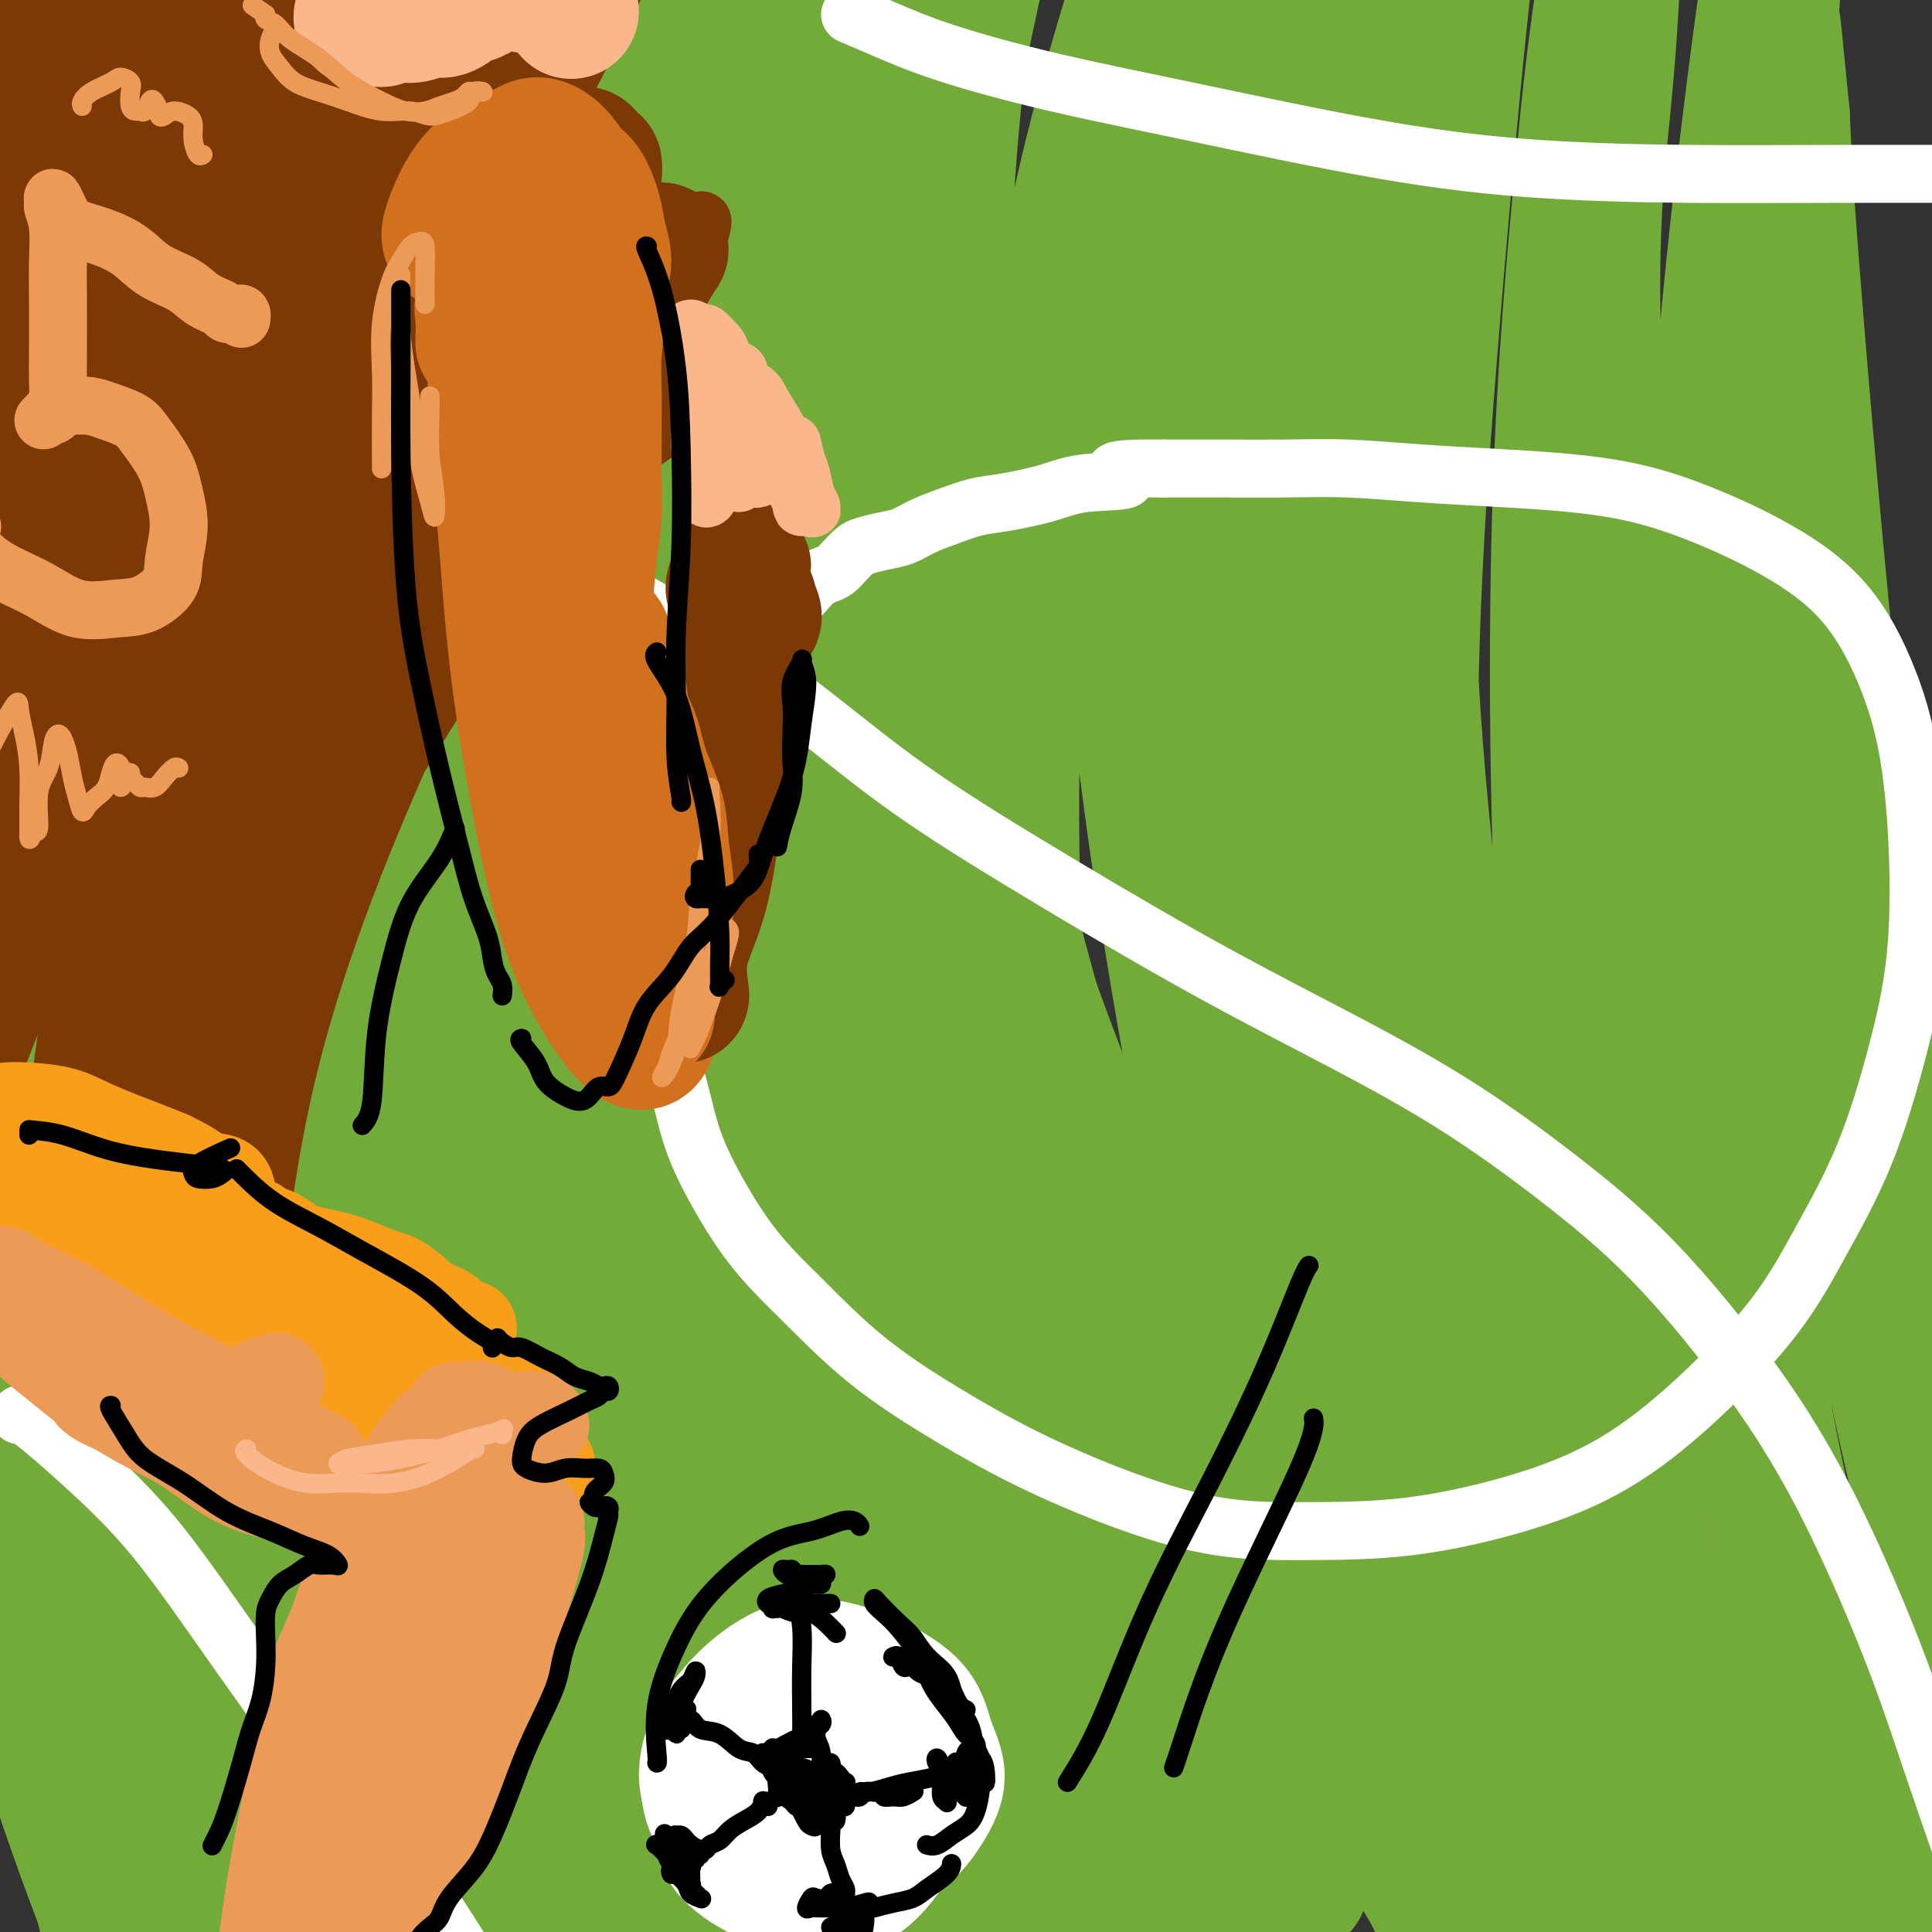 <svg viewBox='0 0 400 400' version='1.1' xmlns='http://www.w3.org/2000/svg' xmlns:xlink='http://www.w3.org/1999/xlink'><rect x="0" y="0" width="400" height="400" fill="#333333" stroke="none"/><g fill='none' stroke='#73AB3A' stroke-width='28' stroke-linecap='round' stroke-linejoin='round'><path d='M20,30c0.423,-0.348 0.846,-0.696 1,-1c0.154,-0.304 0.037,-0.563 0,-1c-0.037,-0.437 0.004,-1.053 0,-1c-0.004,0.053 -0.053,0.776 0,1c0.053,0.224 0.209,-0.052 0,1c-0.209,1.052 -0.784,3.431 -1,5c-0.216,1.569 -0.072,2.326 0,3c0.072,0.674 0.072,1.263 0,2c-0.072,0.737 -0.215,1.621 0,2c0.215,0.379 0.790,0.251 1,0c0.210,-0.251 0.056,-0.627 0,-1c-0.056,-0.373 -0.015,-0.744 0,-1c0.015,-0.256 0.004,-0.397 0,-1c-0.004,-0.603 -0.001,-1.667 0,-2c0.001,-0.333 0.000,0.065 0,0c-0.000,-0.065 -0.000,-0.592 0,-1c0.000,-0.408 0.001,-0.696 0,-1c-0.001,-0.304 -0.003,-0.626 0,-1c0.003,-0.374 0.011,-0.802 0,-1c-0.011,-0.198 -0.041,-0.165 0,0c0.041,0.165 0.152,0.461 0,0c-0.152,-0.461 -0.566,-1.680 -1,-2c-0.434,-0.320 -0.886,0.260 -1,0c-0.114,-0.260 0.110,-1.360 0,-2c-0.110,-0.640 -0.555,-0.820 -1,-1'/><path d='M18,27c-0.549,-2.692 -0.921,-2.421 -1,-3c-0.079,-0.579 0.134,-2.007 0,-3c-0.134,-0.993 -0.614,-1.552 -1,-3c-0.386,-1.448 -0.678,-3.785 -1,-5c-0.322,-1.215 -0.676,-1.309 -1,-2c-0.324,-0.691 -0.620,-1.980 -1,-3c-0.380,-1.020 -0.844,-1.773 -1,-2c-0.156,-0.227 -0.004,0.070 0,0c0.004,-0.070 -0.139,-0.507 0,1c0.139,1.507 0.561,4.959 1,11c0.439,6.041 0.896,14.672 2,28c1.104,13.328 2.857,31.353 6,55c3.143,23.647 7.678,52.915 12,77c4.322,24.085 8.433,42.987 11,62c2.567,19.013 3.591,38.137 4,51c0.409,12.863 0.203,19.464 0,23c-0.203,3.536 -0.405,4.006 -1,0c-0.595,-4.006 -1.585,-12.490 -3,-25c-1.415,-12.510 -3.257,-29.047 -5,-49c-1.743,-19.953 -3.387,-43.323 -3,-76c0.387,-32.677 2.804,-74.660 6,-104c3.196,-29.340 7.169,-46.036 10,-58c2.831,-11.964 4.519,-19.196 5,-21c0.481,-1.804 -0.245,1.821 -3,12c-2.755,10.179 -7.538,26.914 -12,52c-4.462,25.086 -8.602,58.524 -10,93c-1.398,34.476 -0.054,69.989 4,110c4.054,40.011 10.819,84.518 15,110c4.181,25.482 5.780,31.937 8,38c2.220,6.063 5.063,11.732 7,12c1.937,0.268 2.969,-4.866 4,-10'/><path d='M70,398c0.949,-7.535 1.322,-21.374 0,-46c-1.322,-24.626 -4.341,-60.040 -6,-92c-1.659,-31.960 -1.960,-60.468 -2,-87c-0.040,-26.532 0.180,-51.090 1,-74c0.820,-22.910 2.241,-44.172 3,-56c0.759,-11.828 0.855,-14.223 0,-14c-0.855,0.223 -2.661,3.064 -5,15c-2.339,11.936 -5.213,32.966 -7,63c-1.787,30.034 -2.489,69.071 1,110c3.489,40.929 11.170,83.749 18,116c6.830,32.251 12.810,53.932 19,72c6.190,18.068 12.591,32.524 17,40c4.409,7.476 6.825,7.971 8,5c1.175,-2.971 1.108,-9.408 -2,-23c-3.108,-13.592 -9.257,-34.338 -15,-62c-5.743,-27.662 -11.080,-62.241 -15,-96c-3.920,-33.759 -6.424,-66.698 -6,-105c0.424,-38.302 3.774,-81.965 6,-109c2.226,-27.035 3.327,-37.440 4,-47c0.673,-9.560 0.918,-18.276 0,-20c-0.918,-1.724 -3.000,3.542 -6,15c-3.000,11.458 -6.918,29.107 -10,57c-3.082,27.893 -5.327,66.030 -3,107c2.327,40.970 9.226,84.773 17,122c7.774,37.227 16.424,67.878 24,91c7.576,23.122 14.077,38.714 18,47c3.923,8.286 5.267,9.264 6,8c0.733,-1.264 0.856,-4.772 -1,-13c-1.856,-8.228 -5.692,-21.177 -11,-43c-5.308,-21.823 -12.088,-52.521 -17,-86c-4.912,-33.479 -7.956,-69.740 -11,-106'/><path d='M95,187c-0.467,-42.081 3.866,-94.283 8,-128c4.134,-33.717 8.070,-48.949 11,-61c2.930,-12.051 4.854,-20.920 5,-24c0.146,-3.080 -1.484,-0.371 -4,9c-2.516,9.371 -5.916,25.405 -9,51c-3.084,25.595 -5.853,60.750 -4,103c1.853,42.250 8.326,91.596 17,134c8.674,42.404 19.548,77.865 28,103c8.452,25.135 14.482,39.942 20,51c5.518,11.058 10.526,18.366 14,21c3.474,2.634 5.415,0.593 5,-4c-0.415,-4.593 -3.186,-11.737 -9,-26c-5.814,-14.263 -14.671,-35.646 -23,-60c-8.329,-24.354 -16.129,-51.679 -22,-89c-5.871,-37.321 -9.814,-84.639 -11,-120c-1.186,-35.361 0.384,-58.765 2,-79c1.616,-20.235 3.279,-37.301 5,-49c1.721,-11.699 3.502,-18.030 4,-22c0.498,-3.970 -0.285,-5.577 -1,-3c-0.715,2.577 -1.361,9.339 -2,27c-0.639,17.661 -1.272,46.222 2,85c3.272,38.778 10.450,87.773 20,133c9.550,45.227 21.473,86.688 31,116c9.527,29.312 16.657,46.476 24,61c7.343,14.524 14.899,26.407 20,32c5.101,5.593 7.747,4.897 8,1c0.253,-3.897 -1.888,-10.994 -6,-21c-4.112,-10.006 -10.195,-22.919 -19,-50c-8.805,-27.081 -20.332,-68.329 -28,-103c-7.668,-34.671 -11.477,-62.763 -14,-91c-2.523,-28.237 -3.762,-56.618 -5,-85'/><path d='M162,99c-0.830,-24.890 -0.404,-44.614 0,-59c0.404,-14.386 0.787,-23.435 0,-30c-0.787,-6.565 -2.745,-10.645 -4,-10c-1.255,0.645 -1.807,6.016 -3,19c-1.193,12.984 -3.026,33.580 -1,66c2.026,32.420 7.911,76.664 16,117c8.089,40.336 18.383,76.764 26,104c7.617,27.236 12.558,45.282 17,59c4.442,13.718 8.387,23.110 11,28c2.613,4.890 3.895,5.279 4,3c0.105,-2.279 -0.967,-7.226 -5,-19c-4.033,-11.774 -11.029,-30.374 -20,-62c-8.971,-31.626 -19.919,-76.276 -26,-115c-6.081,-38.724 -7.296,-71.521 -7,-103c0.296,-31.479 2.102,-61.640 4,-83c1.898,-21.360 3.888,-33.920 5,-42c1.112,-8.080 1.345,-11.681 1,-13c-0.345,-1.319 -1.269,-0.357 -3,12c-1.731,12.357 -4.271,36.109 -5,67c-0.729,30.891 0.353,68.920 6,110c5.647,41.080 15.860,85.211 25,122c9.140,36.789 17.206,66.237 23,86c5.794,19.763 9.316,29.842 13,40c3.684,10.158 7.529,20.395 10,25c2.471,4.605 3.568,3.578 3,3c-0.568,-0.578 -2.802,-0.708 -11,-16c-8.198,-15.292 -22.360,-45.747 -33,-76c-10.640,-30.253 -17.759,-60.305 -22,-94c-4.241,-33.695 -5.603,-71.033 -4,-105c1.603,-33.967 6.172,-64.562 10,-87c3.828,-22.438 6.914,-36.719 10,-51'/><path d='M202,-5c2.478,-12.371 3.674,-17.797 4,-20c0.326,-2.203 -0.217,-1.181 -2,6c-1.783,7.181 -4.806,20.522 -7,45c-2.194,24.478 -3.558,60.094 0,101c3.558,40.906 12.039,87.101 20,127c7.961,39.899 15.403,73.500 22,99c6.597,25.500 12.351,42.899 18,57c5.649,14.101 11.194,24.904 16,32c4.806,7.096 8.873,10.484 10,9c1.127,-1.484 -0.685,-7.840 -4,-14c-3.315,-6.160 -8.131,-12.125 -17,-33c-8.869,-20.875 -21.789,-56.661 -31,-87c-9.211,-30.339 -14.712,-55.230 -18,-84c-3.288,-28.770 -4.363,-61.419 -3,-91c1.363,-29.581 5.163,-56.093 9,-77c3.837,-20.907 7.709,-36.209 11,-48c3.291,-11.791 5.999,-20.070 7,-23c1.001,-2.930 0.294,-0.509 -1,7c-1.294,7.509 -3.176,20.108 -4,43c-0.824,22.892 -0.589,56.078 3,93c3.589,36.922 10.531,77.581 18,114c7.469,36.419 15.465,68.597 24,94c8.535,25.403 17.610,44.031 24,56c6.390,11.969 10.096,17.280 13,21c2.904,3.720 5.005,5.849 4,2c-1.005,-3.849 -5.118,-13.678 -9,-21c-3.882,-7.322 -7.535,-12.139 -15,-34c-7.465,-21.861 -18.743,-60.767 -26,-94c-7.257,-33.233 -10.492,-60.794 -12,-91c-1.508,-30.206 -1.288,-63.059 0,-90c1.288,-26.941 3.644,-47.971 6,-69'/><path d='M262,25c1.781,-19.431 3.234,-33.510 4,-41c0.766,-7.490 0.846,-8.391 0,-5c-0.846,3.391 -2.619,11.074 -5,22c-2.381,10.926 -5.372,25.096 -5,63c0.372,37.904 4.106,99.541 8,138c3.894,38.459 7.947,53.739 16,83c8.053,29.261 20.105,72.503 29,97c8.895,24.497 14.632,30.250 20,36c5.368,5.750 10.368,11.499 14,13c3.632,1.501 5.898,-1.246 6,-5c0.102,-3.754 -1.959,-8.517 -7,-21c-5.041,-12.483 -13.061,-32.687 -21,-58c-7.939,-25.313 -15.796,-55.737 -21,-88c-5.204,-32.263 -7.755,-66.367 -8,-98c-0.245,-31.633 1.816,-60.795 4,-88c2.184,-27.205 4.493,-52.452 6,-67c1.507,-14.548 2.214,-18.398 2,-20c-0.214,-1.602 -1.349,-0.955 -3,5c-1.651,5.955 -3.820,17.220 -6,37c-2.180,19.780 -4.372,48.076 -4,81c0.372,32.924 3.308,70.476 10,112c6.692,41.524 17.138,87.020 24,115c6.862,27.980 10.138,38.444 14,48c3.862,9.556 8.308,18.203 13,23c4.692,4.797 9.629,5.742 12,5c2.371,-0.742 2.176,-3.173 0,-10c-2.176,-6.827 -6.335,-18.050 -12,-37c-5.665,-18.950 -12.838,-45.626 -18,-74c-5.162,-28.374 -8.313,-58.447 -10,-91c-1.687,-32.553 -1.911,-67.587 -1,-96c0.911,-28.413 2.955,-50.207 5,-72'/><path d='M328,32c1.833,-19.822 3.915,-33.375 5,-40c1.085,-6.625 1.172,-6.320 1,-1c-0.172,5.320 -0.604,15.655 -2,30c-1.396,14.345 -3.755,32.699 -1,71c2.755,38.301 10.622,96.547 18,138c7.378,41.453 14.265,66.113 19,87c4.735,20.887 7.319,38.002 10,50c2.681,11.998 5.458,18.880 8,23c2.542,4.120 4.848,5.480 6,7c1.152,1.520 1.150,3.202 -2,-7c-3.150,-10.202 -9.448,-32.286 -15,-54c-5.552,-21.714 -10.357,-43.057 -14,-70c-3.643,-26.943 -6.124,-59.485 -7,-90c-0.876,-30.515 -0.147,-59.002 2,-88c2.147,-28.998 5.714,-58.507 8,-76c2.286,-17.493 3.293,-22.969 4,-27c0.707,-4.031 1.115,-6.615 1,-6c-0.115,0.615 -0.751,4.429 -2,20c-1.249,15.571 -3.109,42.897 -3,73c0.109,30.103 2.188,62.981 6,93c3.812,30.019 9.358,57.177 14,80c4.642,22.823 8.380,41.309 12,57c3.620,15.691 7.124,28.586 11,38c3.876,9.414 8.126,15.347 11,18c2.874,2.653 4.372,2.028 4,-3c-0.372,-5.028 -2.614,-14.457 -6,-27c-3.386,-12.543 -7.916,-28.201 -13,-48c-5.084,-19.799 -10.724,-43.740 -15,-68c-4.276,-24.260 -7.190,-48.839 -10,-77c-2.810,-28.161 -5.517,-59.903 -7,-79c-1.483,-19.097 -1.741,-25.548 -2,-32'/><path d='M369,24c-3.152,-31.769 -1.531,-17.193 -2,-6c-0.469,11.193 -3.027,19.003 -5,33c-1.973,13.997 -3.362,34.180 -5,55c-1.638,20.820 -3.526,42.278 -6,61c-2.474,18.722 -5.532,34.710 -9,48c-3.468,13.290 -7.344,23.882 -11,32c-3.656,8.118 -7.091,13.762 -11,15c-3.909,1.238 -8.290,-1.932 -13,-12c-4.710,-10.068 -9.749,-27.035 -14,-48c-4.251,-20.965 -7.716,-45.926 -10,-69c-2.284,-23.074 -3.388,-44.259 -4,-62c-0.612,-17.741 -0.734,-32.037 -1,-43c-0.266,-10.963 -0.677,-18.594 -1,-23c-0.323,-4.406 -0.559,-5.589 -1,-1c-0.441,4.589 -1.086,14.948 -2,31c-0.914,16.052 -2.097,37.796 1,74c3.097,36.204 10.474,86.866 17,123c6.526,36.134 12.200,57.739 16,77c3.800,19.261 5.727,36.178 7,49c1.273,12.822 1.892,21.550 2,29c0.108,7.450 -0.294,13.622 -1,18c-0.706,4.378 -1.715,6.960 -5,5c-3.285,-1.960 -8.846,-8.464 -17,-22c-8.154,-13.536 -18.901,-34.104 -29,-56c-10.099,-21.896 -19.549,-45.118 -29,-68c-9.451,-22.882 -18.904,-45.423 -25,-64c-6.096,-18.577 -8.835,-33.191 -11,-43c-2.165,-9.809 -3.756,-14.815 -4,-13c-0.244,1.815 0.857,10.450 3,23c2.143,12.550 5.326,29.014 10,48c4.674,18.986 10.837,40.493 17,62'/><path d='M226,277c7.585,25.042 18.048,56.646 25,75c6.952,18.354 10.393,23.458 13,28c2.607,4.542 4.379,8.521 5,10c0.621,1.479 0.091,0.459 -3,-10c-3.091,-10.459 -8.741,-30.357 -15,-50c-6.259,-19.643 -13.125,-39.030 -21,-65c-7.875,-25.970 -16.759,-58.521 -22,-78c-5.241,-19.479 -6.839,-25.885 -8,-28c-1.161,-2.115 -1.884,0.063 -2,9c-0.116,8.937 0.375,24.635 2,41c1.625,16.365 4.384,33.397 7,54c2.616,20.603 5.089,44.778 6,60c0.911,15.222 0.260,21.492 0,24c-0.260,2.508 -0.130,1.254 0,0'/><path d='M40,230c-0.545,-0.585 -1.090,-1.169 -2,-1c-0.910,0.169 -2.184,1.092 -2,5c0.184,3.908 1.828,10.802 4,22c2.172,11.198 4.872,26.698 8,44c3.128,17.302 6.683,36.404 10,52c3.317,15.596 6.396,27.687 8,34c1.604,6.313 1.732,6.849 1,5c-0.732,-1.849 -2.325,-6.084 -5,-17c-2.675,-10.916 -6.433,-28.514 -11,-47c-4.567,-18.486 -9.942,-37.858 -15,-57c-5.058,-19.142 -9.798,-38.052 -14,-58c-4.202,-19.948 -7.867,-40.934 -10,-52c-2.133,-11.066 -2.733,-12.212 -3,-9c-0.267,3.212 -0.201,10.783 1,25c1.201,14.217 3.538,35.081 9,64c5.462,28.919 14.049,65.893 23,97c8.951,31.107 18.267,56.348 24,75c5.733,18.652 7.882,30.714 8,38c0.118,7.286 -1.796,9.797 -5,6c-3.204,-3.797 -7.698,-13.903 -14,-29c-6.302,-15.097 -14.411,-35.186 -22,-60c-7.589,-24.814 -14.656,-54.355 -20,-80c-5.344,-25.645 -8.964,-47.395 -11,-68c-2.036,-20.605 -2.487,-40.066 -3,-50c-0.513,-9.934 -1.088,-10.341 -1,-6c0.088,4.341 0.838,13.430 1,27c0.162,13.570 -0.266,31.619 1,56c1.266,24.381 4.226,55.092 8,81c3.774,25.908 8.362,47.014 13,66c4.638,18.986 9.325,35.853 12,44c2.675,8.147 3.337,7.573 4,7'/><path d='M37,444c2.423,5.559 0.481,-6.045 -2,-18c-2.481,-11.955 -5.502,-24.262 -10,-39c-4.498,-14.738 -10.474,-31.906 -15,-43c-4.526,-11.094 -7.602,-16.112 -8,-14c-0.398,2.112 1.884,11.355 5,22c3.116,10.645 7.067,22.692 12,36c4.933,13.308 10.848,27.876 18,41c7.152,13.124 15.541,24.803 21,32c5.459,7.197 7.988,9.914 9,11c1.012,1.086 0.506,0.543 0,0'/></g>
<g fill='none' stroke='#FFFFFF' stroke-width='12' stroke-linecap='round' stroke-linejoin='round'><path d='M0,88c-0.288,0.001 -0.576,0.001 -1,0c-0.424,-0.001 -0.984,-0.004 -1,0c-0.016,0.004 0.511,0.015 1,0c0.489,-0.015 0.939,-0.055 1,0c0.061,0.055 -0.265,0.204 1,0c1.265,-0.204 4.123,-0.763 7,-1c2.877,-0.237 5.774,-0.152 9,0c3.226,0.152 6.781,0.372 11,1c4.219,0.628 9.102,1.664 14,3c4.898,1.336 9.812,2.971 17,5c7.188,2.029 16.649,4.452 24,7c7.351,2.548 12.593,5.220 19,8c6.407,2.780 13.978,5.667 21,9c7.022,3.333 13.496,7.113 20,11c6.504,3.887 13.040,7.880 20,13c6.960,5.120 14.345,11.365 22,17c7.655,5.635 15.581,10.660 26,17c10.419,6.340 23.331,13.996 34,20c10.669,6.004 19.096,10.357 28,15c8.904,4.643 18.285,9.575 27,15c8.715,5.425 16.766,11.343 24,17c7.234,5.657 13.653,11.052 21,19c7.347,7.948 15.623,18.449 22,28c6.377,9.551 10.855,18.154 15,27c4.145,8.846 7.956,17.937 11,26c3.044,8.063 5.321,15.099 8,23c2.679,7.901 5.760,16.666 8,23c2.240,6.334 3.640,10.238 5,14c1.360,3.762 2.680,7.381 4,11'/><path d='M418,416c5.916,16.705 2.707,9.966 2,9c-0.707,-0.966 1.087,3.840 2,6c0.913,2.160 0.945,1.675 1,2c0.055,0.325 0.134,1.460 0,2c-0.134,0.540 -0.479,0.485 -1,0c-0.521,-0.485 -1.217,-1.400 -2,-2c-0.783,-0.600 -1.652,-0.886 -2,-1c-0.348,-0.114 -0.174,-0.057 0,0'/><path d='M162,141c0.039,0.113 0.078,0.226 0,0c-0.078,-0.226 -0.273,-0.793 0,-1c0.273,-0.207 1.013,-0.056 1,0c-0.013,0.056 -0.780,0.018 -1,0c-0.220,-0.018 0.108,-0.016 0,0c-0.108,0.016 -0.652,0.045 -1,0c-0.348,-0.045 -0.501,-0.165 -1,0c-0.499,0.165 -1.344,0.615 -2,1c-0.656,0.385 -1.124,0.706 -2,1c-0.876,0.294 -2.159,0.561 -3,1c-0.841,0.439 -1.240,1.051 -2,2c-0.760,0.949 -1.882,2.236 -3,3c-1.118,0.764 -2.232,1.004 -3,2c-0.768,0.996 -1.191,2.746 -2,4c-0.809,1.254 -2.006,2.011 -3,3c-0.994,0.989 -1.787,2.211 -2,3c-0.213,0.789 0.153,1.145 0,2c-0.153,0.855 -0.826,2.209 -1,3c-0.174,0.791 0.151,1.018 0,2c-0.151,0.982 -0.776,2.719 -1,4c-0.224,1.281 -0.046,2.105 0,3c0.046,0.895 -0.041,1.861 0,3c0.041,1.139 0.210,2.451 0,4c-0.210,1.549 -0.799,3.335 -1,5c-0.201,1.665 -0.013,3.209 0,5c0.013,1.791 -0.150,3.828 0,6c0.150,2.172 0.614,4.478 1,7c0.386,2.522 0.693,5.261 1,8'/><path d='M137,212c0.152,9.600 1.031,7.601 2,9c0.969,1.399 2.028,6.196 3,10c0.972,3.804 1.857,6.614 4,11c2.143,4.386 5.543,10.348 9,15c3.457,4.652 6.970,7.993 11,12c4.030,4.007 8.577,8.682 14,13c5.423,4.318 11.723,8.281 18,12c6.277,3.719 12.533,7.193 21,11c8.467,3.807 19.145,7.945 28,10c8.855,2.055 15.886,2.025 23,2c7.114,-0.025 14.311,-0.047 22,-1c7.689,-0.953 15.869,-2.837 23,-5c7.131,-2.163 13.213,-4.604 19,-8c5.787,-3.396 11.278,-7.745 17,-13c5.722,-5.255 11.674,-11.415 16,-17c4.326,-5.585 7.025,-10.596 10,-16c2.975,-5.404 6.224,-11.200 9,-18c2.776,-6.800 5.078,-14.604 7,-22c1.922,-7.396 3.464,-14.383 4,-24c0.536,-9.617 0.066,-21.863 -1,-31c-1.066,-9.137 -2.726,-15.165 -5,-21c-2.274,-5.835 -5.161,-11.475 -9,-16c-3.839,-4.525 -8.631,-7.933 -14,-11c-5.369,-3.067 -11.316,-5.792 -17,-8c-5.684,-2.208 -11.107,-3.898 -18,-5c-6.893,-1.102 -15.258,-1.616 -22,-2c-6.742,-0.384 -11.862,-0.639 -17,-1c-5.138,-0.361 -10.295,-0.829 -15,-1c-4.705,-0.171 -8.959,-0.046 -13,0c-4.041,0.046 -7.869,0.013 -12,0c-4.131,-0.013 -8.566,-0.007 -13,0'/><path d='M241,97c-15.655,-0.202 -8.793,1.293 -8,2c0.793,0.707 -4.482,0.626 -8,1c-3.518,0.374 -5.280,1.202 -8,2c-2.720,0.798 -6.397,1.565 -9,2c-2.603,0.435 -4.131,0.536 -6,1c-1.869,0.464 -4.080,1.290 -6,2c-1.920,0.710 -3.550,1.303 -5,2c-1.450,0.697 -2.720,1.499 -4,2c-1.280,0.501 -2.569,0.701 -4,1c-1.431,0.299 -3.002,0.696 -4,1c-0.998,0.304 -1.422,0.514 -2,1c-0.578,0.486 -1.310,1.246 -2,2c-0.690,0.754 -1.340,1.501 -2,2c-0.660,0.499 -1.332,0.748 -2,1c-0.668,0.252 -1.334,0.505 -2,1c-0.666,0.495 -1.334,1.232 -2,2c-0.666,0.768 -1.330,1.568 -2,2c-0.670,0.432 -1.344,0.497 -2,1c-0.656,0.503 -1.293,1.443 -2,2c-0.707,0.557 -1.485,0.730 -2,1c-0.515,0.270 -0.769,0.638 -1,1c-0.231,0.362 -0.440,0.717 -1,1c-0.560,0.283 -1.470,0.493 -2,1c-0.530,0.507 -0.678,1.311 -1,2c-0.322,0.689 -0.817,1.262 -1,2c-0.183,0.738 -0.052,1.639 0,2c0.052,0.361 0.026,0.180 0,0'/><path d='M4,293c0.129,-0.204 0.259,-0.407 1,0c0.741,0.407 2.094,1.426 4,3c1.906,1.574 4.366,3.705 8,7c3.634,3.295 8.442,7.755 13,13c4.558,5.245 8.864,11.274 15,20c6.136,8.726 14.100,20.147 21,29c6.900,8.853 12.734,15.136 18,22c5.266,6.864 9.964,14.308 14,21c4.036,6.692 7.410,12.630 10,18c2.590,5.370 4.395,10.171 6,14c1.605,3.829 3.009,6.685 3,8c-0.009,1.315 -1.431,1.090 -2,1c-0.569,-0.090 -0.284,-0.045 0,0'/><path d='M176,3c1.998,0.850 3.996,1.700 7,3c3.004,1.300 7.014,3.048 13,5c5.986,1.952 13.947,4.106 22,6c8.053,1.894 16.196,3.527 28,6c11.804,2.473 27.268,5.787 40,8c12.732,2.213 22.731,3.325 33,4c10.269,0.675 20.809,0.914 31,1c10.191,0.086 20.034,0.019 29,0c8.966,-0.019 17.054,0.009 26,0c8.946,-0.009 18.748,-0.054 26,0c7.252,0.054 11.952,0.207 15,0c3.048,-0.207 4.442,-0.773 5,-1c0.558,-0.227 0.279,-0.113 0,0'/></g>
<g fill='none' stroke='#7C3805' stroke-width='12' stroke-linecap='round' stroke-linejoin='round'><path d='M27,203c0.542,-3.369 1.083,-6.738 2,-11c0.917,-4.262 2.208,-9.417 4,-15c1.792,-5.583 4.083,-11.595 5,-14c0.917,-2.405 0.458,-1.202 0,0'/><path d='M104,92c-2.038,1.541 -4.076,3.082 -6,5c-1.924,1.918 -3.735,4.212 -7,10c-3.265,5.788 -7.984,15.069 -12,25c-4.016,9.931 -7.329,20.513 -11,32c-3.671,11.487 -7.701,23.879 -11,35c-3.299,11.121 -5.868,20.970 -8,30c-2.132,9.030 -3.827,17.241 -5,24c-1.173,6.759 -1.824,12.067 -2,16c-0.176,3.933 0.123,6.490 1,9c0.877,2.510 2.334,4.973 3,6c0.666,1.027 0.543,0.617 1,-1c0.457,-1.617 1.495,-4.440 2,-9c0.505,-4.560 0.477,-10.857 1,-18c0.523,-7.143 1.599,-15.133 4,-25c2.401,-9.867 6.129,-21.609 10,-34c3.871,-12.391 7.886,-25.429 15,-41c7.114,-15.571 17.329,-33.675 25,-47c7.671,-13.325 12.800,-21.872 18,-30c5.200,-8.128 10.471,-15.838 14,-21c3.529,-5.162 5.317,-7.775 7,-10c1.683,-2.225 3.261,-4.060 2,0c-1.261,4.060 -5.360,14.017 -7,18c-1.640,3.983 -0.820,1.991 0,0'/></g>
<g fill='none' stroke='#7C3805' stroke-width='28' stroke-linecap='round' stroke-linejoin='round'><path d='M20,234c0.032,0.135 0.063,0.270 0,0c-0.063,-0.270 -0.221,-0.943 0,-4c0.221,-3.057 0.821,-8.496 2,-16c1.179,-7.504 2.936,-17.072 7,-33c4.064,-15.928 10.433,-38.216 17,-56c6.567,-17.784 13.330,-31.063 20,-43c6.670,-11.937 13.246,-22.532 19,-32c5.754,-9.468 10.687,-17.810 15,-24c4.313,-6.190 8.006,-10.228 10,-13c1.994,-2.772 2.290,-4.277 1,-2c-1.290,2.277 -4.166,8.335 -8,17c-3.834,8.665 -8.627,19.937 -14,34c-5.373,14.063 -11.327,30.919 -17,50c-5.673,19.081 -11.066,40.389 -15,59c-3.934,18.611 -6.410,34.525 -8,48c-1.590,13.475 -2.293,24.513 -3,33c-0.707,8.487 -1.418,14.425 -2,19c-0.582,4.575 -1.034,7.787 -1,8c0.034,0.213 0.556,-2.573 1,-7c0.444,-4.427 0.811,-10.495 2,-20c1.189,-9.505 3.200,-22.445 7,-37c3.800,-14.555 9.390,-30.724 17,-49c7.610,-18.276 17.240,-38.661 25,-53c7.760,-14.339 13.650,-22.634 19,-30c5.350,-7.366 10.161,-13.805 14,-19c3.839,-5.195 6.708,-9.148 8,-11c1.292,-1.852 1.009,-1.604 0,0c-1.009,1.604 -2.745,4.564 -7,12c-4.255,7.436 -11.030,19.348 -18,31c-6.970,11.652 -14.134,23.043 -21,34c-6.866,10.957 -13.433,21.478 -20,32'/><path d='M70,162c-13.143,21.624 -13.002,21.182 -15,24c-1.998,2.818 -6.136,8.894 -9,12c-2.864,3.106 -4.454,3.242 -5,2c-0.546,-1.242 -0.047,-3.861 2,-11c2.047,-7.139 5.642,-18.797 10,-30c4.358,-11.203 9.481,-21.951 15,-33c5.519,-11.049 11.436,-22.399 17,-32c5.564,-9.601 10.776,-17.453 15,-24c4.224,-6.547 7.461,-11.791 9,-15c1.539,-3.209 1.379,-4.385 0,-2c-1.379,2.385 -3.978,8.332 -8,16c-4.022,7.668 -9.467,17.057 -16,30c-6.533,12.943 -14.154,29.440 -21,46c-6.846,16.560 -12.916,33.184 -18,46c-5.084,12.816 -9.183,21.826 -12,28c-2.817,6.174 -4.354,9.513 -5,8c-0.646,-1.513 -0.402,-7.878 2,-19c2.402,-11.122 6.961,-27.002 13,-45c6.039,-17.998 13.559,-38.112 22,-58c8.441,-19.888 17.804,-39.548 26,-56c8.196,-16.452 15.224,-29.696 21,-41c5.776,-11.304 10.300,-20.667 12,-25c1.700,-4.333 0.576,-3.636 -3,0c-3.576,3.636 -9.605,10.213 -18,21c-8.395,10.787 -19.157,25.786 -31,44c-11.843,18.214 -24.769,39.645 -36,62c-11.231,22.355 -20.769,45.634 -29,66c-8.231,20.366 -15.155,37.820 -19,48c-3.845,10.180 -4.612,13.087 -5,14c-0.388,0.913 -0.397,-0.168 1,-7c1.397,-6.832 4.198,-19.416 7,-32'/><path d='M-8,199c3.191,-15.457 7.169,-34.598 12,-53c4.831,-18.402 10.515,-36.064 17,-56c6.485,-19.936 13.772,-42.145 19,-56c5.228,-13.855 8.398,-19.355 10,-23c1.602,-3.645 1.636,-5.434 1,-5c-0.636,0.434 -1.941,3.090 -8,17c-6.059,13.910 -16.871,39.075 -24,56c-7.129,16.925 -10.575,25.611 -17,43c-6.425,17.389 -15.831,43.480 -21,58c-5.169,14.520 -6.103,17.467 -7,18c-0.897,0.533 -1.758,-1.348 -1,-9c0.758,-7.652 3.134,-21.074 7,-37c3.866,-15.926 9.221,-34.354 15,-52c5.779,-17.646 11.983,-34.508 19,-51c7.017,-16.492 14.847,-32.612 20,-43c5.153,-10.388 7.631,-15.044 8,-17c0.369,-1.956 -1.369,-1.211 -4,2c-2.631,3.211 -6.155,8.887 -14,22c-7.845,13.113 -20.010,33.661 -29,49c-8.990,15.339 -14.806,25.467 -20,34c-5.194,8.533 -9.766,15.471 -13,20c-3.234,4.529 -5.128,6.651 -5,4c0.128,-2.651 2.280,-10.073 5,-18c2.720,-7.927 6.009,-16.358 10,-26c3.991,-9.642 8.684,-20.496 13,-30c4.316,-9.504 8.255,-17.658 11,-24c2.745,-6.342 4.296,-10.874 5,-13c0.704,-2.126 0.560,-1.848 -2,2c-2.560,3.848 -7.535,11.267 -12,19c-4.465,7.733 -8.418,15.781 -12,22c-3.582,6.219 -6.791,10.610 -10,15'/><path d='M-35,67c-6.174,10.325 -3.610,7.138 -2,4c1.610,-3.138 2.266,-6.225 5,-11c2.734,-4.775 7.547,-11.237 12,-18c4.453,-6.763 8.545,-13.828 13,-21c4.455,-7.172 9.273,-14.452 13,-20c3.727,-5.548 6.363,-9.363 8,-12c1.637,-2.637 2.274,-4.096 1,-2c-1.274,2.096 -4.459,7.746 -8,14c-3.541,6.254 -7.438,13.110 -11,20c-3.562,6.890 -6.789,13.814 -9,19c-2.211,5.186 -3.406,8.635 -3,9c0.406,0.365 2.413,-2.354 6,-7c3.587,-4.646 8.752,-11.218 15,-19c6.248,-7.782 13.578,-16.773 21,-25c7.422,-8.227 14.937,-15.690 23,-24c8.063,-8.310 16.676,-17.466 22,-23c5.324,-5.534 7.361,-7.448 8,-7c0.639,0.448 -0.120,3.256 -3,8c-2.880,4.744 -7.880,11.425 -16,24c-8.120,12.575 -19.360,31.046 -28,46c-8.640,14.954 -14.681,26.391 -20,36c-5.319,9.609 -9.917,17.391 -13,23c-3.083,5.609 -4.650,9.046 -4,9c0.650,-0.046 3.519,-3.574 7,-8c3.481,-4.426 7.576,-9.748 15,-19c7.424,-9.252 18.176,-22.432 27,-33c8.824,-10.568 15.718,-18.522 22,-26c6.282,-7.478 11.952,-14.479 16,-19c4.048,-4.521 6.474,-6.563 7,-7c0.526,-0.437 -0.850,0.732 -4,5c-3.150,4.268 -8.075,11.634 -13,19'/><path d='M72,2c-7.700,10.956 -18.449,26.348 -26,39c-7.551,12.652 -11.902,22.566 -16,31c-4.098,8.434 -7.941,15.389 -10,20c-2.059,4.611 -2.333,6.879 -1,7c1.333,0.121 4.273,-1.905 7,-5c2.727,-3.095 5.242,-7.261 10,-14c4.758,-6.739 11.761,-16.053 17,-24c5.239,-7.947 8.716,-14.527 12,-20c3.284,-5.473 6.376,-9.840 8,-12c1.624,-2.160 1.781,-2.113 1,0c-0.781,2.113 -2.500,6.291 -5,11c-2.500,4.709 -5.779,9.950 -10,18c-4.221,8.050 -9.382,18.911 -13,26c-3.618,7.089 -5.691,10.408 -7,13c-1.309,2.592 -1.852,4.457 -1,5c0.852,0.543 3.099,-0.236 6,-3c2.901,-2.764 6.455,-7.512 10,-12c3.545,-4.488 7.080,-8.716 11,-14c3.920,-5.284 8.225,-11.625 11,-16c2.775,-4.375 4.021,-6.784 5,-9c0.979,-2.216 1.693,-4.238 2,-6c0.307,-1.762 0.208,-3.263 0,-4c-0.208,-0.737 -0.525,-0.711 -1,-1c-0.475,-0.289 -1.110,-0.894 -1,-1c0.110,-0.106 0.964,0.286 2,1c1.036,0.714 2.255,1.749 4,3c1.745,1.251 4.017,2.719 6,4c1.983,1.281 3.676,2.374 6,4c2.324,1.626 5.280,3.784 7,6c1.720,2.216 2.206,4.490 3,7c0.794,2.510 1.897,5.255 3,8'/><path d='M112,64c0.955,2.852 0.341,2.483 0,2c-0.341,-0.483 -0.411,-1.079 -1,-2c-0.589,-0.921 -1.697,-2.168 -3,-4c-1.303,-1.832 -2.802,-4.248 -4,-6c-1.198,-1.752 -2.096,-2.838 -3,-4c-0.904,-1.162 -1.813,-2.399 -2,-3c-0.187,-0.601 0.348,-0.564 1,0c0.652,0.564 1.422,1.657 3,3c1.578,1.343 3.965,2.937 6,5c2.035,2.063 3.718,4.596 6,7c2.282,2.404 5.163,4.678 7,7c1.837,2.322 2.630,4.690 4,7c1.370,2.310 3.316,4.562 4,6c0.684,1.438 0.106,2.062 0,2c-0.106,-0.062 0.260,-0.810 0,-2c-0.260,-1.190 -1.147,-2.820 -2,-5c-0.853,-2.180 -1.672,-4.908 -2,-6c-0.328,-1.092 -0.164,-0.546 0,0'/><path d='M117,46c-0.033,0.193 -0.065,0.386 0,0c0.065,-0.386 0.228,-1.352 0,-2c-0.228,-0.648 -0.849,-0.978 -1,-1c-0.151,-0.022 0.166,0.265 0,0c-0.166,-0.265 -0.815,-1.083 -1,-2c-0.185,-0.917 0.094,-1.933 0,-3c-0.094,-1.067 -0.561,-2.186 -1,-3c-0.439,-0.814 -0.851,-1.324 -1,-2c-0.149,-0.676 -0.035,-1.517 0,-2c0.035,-0.483 -0.010,-0.607 0,-1c0.010,-0.393 0.076,-1.055 0,-1c-0.076,0.055 -0.295,0.828 0,1c0.295,0.172 1.102,-0.256 2,0c0.898,0.256 1.887,1.198 3,2c1.113,0.802 2.351,1.466 3,2c0.649,0.534 0.711,0.938 1,1c0.289,0.062 0.807,-0.217 1,0c0.193,0.217 0.062,0.931 0,1c-0.062,0.069 -0.054,-0.507 0,-1c0.054,-0.493 0.155,-0.903 0,-1c-0.155,-0.097 -0.566,0.118 -1,0c-0.434,-0.118 -0.889,-0.568 -1,-1c-0.111,-0.432 0.124,-0.847 0,-1c-0.124,-0.153 -0.607,-0.044 -1,0c-0.393,0.044 -0.697,0.022 -1,0'/><path d='M119,32c-0.815,-0.615 -0.851,-0.153 -1,0c-0.149,0.153 -0.410,-0.005 -1,0c-0.590,0.005 -1.509,0.172 -2,1c-0.491,0.828 -0.554,2.319 -1,4c-0.446,1.681 -1.274,3.554 -2,6c-0.726,2.446 -1.351,5.466 -2,9c-0.649,3.534 -1.322,7.584 -2,11c-0.678,3.416 -1.361,6.200 -2,10c-0.639,3.800 -1.233,8.617 -2,12c-0.767,3.383 -1.708,5.333 -2,7c-0.292,1.667 0.065,3.050 0,4c-0.065,0.950 -0.551,1.465 -1,2c-0.449,0.535 -0.862,1.090 -1,1c-0.138,-0.090 -0.003,-0.825 0,-2c0.003,-1.175 -0.127,-2.788 0,-5c0.127,-2.212 0.510,-5.022 1,-8c0.490,-2.978 1.088,-6.125 2,-9c0.912,-2.875 2.139,-5.477 3,-8c0.861,-2.523 1.357,-4.967 2,-7c0.643,-2.033 1.434,-3.654 2,-5c0.566,-1.346 0.908,-2.416 1,-3c0.092,-0.584 -0.067,-0.681 0,-1c0.067,-0.319 0.358,-0.859 0,0c-0.358,0.859 -1.366,3.116 -2,5c-0.634,1.884 -0.896,3.395 -1,4c-0.104,0.605 -0.052,0.302 0,0'/></g>
<g fill='none' stroke='#D2711D' stroke-width='28' stroke-linecap='round' stroke-linejoin='round'><path d='M100,71c0.056,-1.740 0.112,-3.480 0,-5c-0.112,-1.520 -0.392,-2.820 0,-2c0.392,0.820 1.457,3.759 2,8c0.543,4.241 0.565,9.785 1,17c0.435,7.215 1.283,16.103 2,25c0.717,8.897 1.302,17.803 3,30c1.698,12.197 4.508,27.684 7,38c2.492,10.316 4.667,15.463 7,20c2.333,4.537 4.823,8.466 7,11c2.177,2.534 4.041,3.673 5,2c0.959,-1.673 1.013,-6.157 0,-11c-1.013,-4.843 -3.094,-10.043 -5,-17c-1.906,-6.957 -3.637,-15.669 -6,-24c-2.363,-8.331 -5.360,-16.282 -8,-25c-2.640,-8.718 -4.925,-18.205 -6,-26c-1.075,-7.795 -0.939,-13.899 -1,-22c-0.061,-8.101 -0.318,-18.199 0,-25c0.318,-6.801 1.211,-10.304 2,-14c0.789,-3.696 1.476,-7.585 2,-10c0.524,-2.415 0.886,-3.355 1,-4c0.114,-0.645 -0.021,-0.996 0,-1c0.021,-0.004 0.198,0.337 0,1c-0.198,0.663 -0.771,1.646 -1,3c-0.229,1.354 -0.114,3.079 0,5c0.114,1.921 0.226,4.039 0,6c-0.226,1.961 -0.791,3.766 -1,5c-0.209,1.234 -0.061,1.897 0,2c0.061,0.103 0.037,-0.354 0,-2c-0.037,-1.646 -0.087,-4.482 0,-7c0.087,-2.518 0.311,-4.720 0,-6c-0.311,-1.280 -1.155,-1.640 -2,-2'/><path d='M109,41c-0.436,-2.275 -0.525,-0.464 -1,1c-0.475,1.464 -1.334,2.580 -2,4c-0.666,1.420 -1.138,3.145 -1,5c0.138,1.855 0.885,3.839 2,5c1.115,1.161 2.596,1.500 4,2c1.404,0.500 2.730,1.162 4,2c1.270,0.838 2.484,1.853 4,3c1.516,1.147 3.335,2.427 4,4c0.665,1.573 0.178,3.438 0,6c-0.178,2.562 -0.047,5.821 0,8c0.047,2.179 0.010,3.276 0,5c-0.010,1.724 0.008,4.074 0,6c-0.008,1.926 -0.044,3.430 0,6c0.044,2.570 0.166,6.208 0,9c-0.166,2.792 -0.619,4.738 -1,8c-0.381,3.262 -0.690,7.838 -1,11c-0.310,3.162 -0.621,4.908 -1,7c-0.379,2.092 -0.827,4.530 -1,7c-0.173,2.470 -0.071,4.971 0,8c0.071,3.029 0.112,6.585 0,10c-0.112,3.415 -0.376,6.689 -1,10c-0.624,3.311 -1.607,6.660 -2,8c-0.393,1.340 -0.197,0.670 0,0'/></g>
<g fill='none' stroke='#7C3805' stroke-width='28' stroke-linecap='round' stroke-linejoin='round'><path d='M141,206c0.102,0.229 0.205,0.458 0,-1c-0.205,-1.458 -0.716,-4.604 0,-8c0.716,-3.396 2.661,-7.041 4,-12c1.339,-4.959 2.072,-11.233 3,-17c0.928,-5.767 2.053,-11.027 3,-17c0.947,-5.973 1.718,-12.658 2,-17c0.282,-4.342 0.076,-6.341 0,-8c-0.076,-1.659 -0.021,-2.976 0,-4c0.021,-1.024 0.009,-1.753 0,-2c-0.009,-0.247 -0.016,-0.011 0,0c0.016,0.011 0.056,-0.201 0,0c-0.056,0.201 -0.208,0.817 0,1c0.208,0.183 0.777,-0.068 1,0c0.223,0.068 0.099,0.453 0,1c-0.099,0.547 -0.173,1.254 0,2c0.173,0.746 0.592,1.530 1,2c0.408,0.470 0.804,0.624 1,1c0.196,0.376 0.191,0.972 0,1c-0.191,0.028 -0.570,-0.513 -1,-1c-0.430,-0.487 -0.913,-0.919 -1,-1c-0.087,-0.081 0.223,0.188 0,0c-0.223,-0.188 -0.977,-0.834 -1,-1c-0.023,-0.166 0.686,0.148 1,0c0.314,-0.148 0.233,-0.756 0,-1c-0.233,-0.244 -0.616,-0.122 -1,0'/><path d='M153,124c1.841,-12.847 0.444,-3.965 0,-1c-0.444,2.965 0.066,0.012 0,-1c-0.066,-1.012 -0.708,-0.082 -1,0c-0.292,0.082 -0.236,-0.685 0,-1c0.236,-0.315 0.651,-0.177 1,0c0.349,0.177 0.632,0.394 1,1c0.368,0.606 0.819,1.602 1,2c0.181,0.398 0.090,0.199 0,0'/></g>
<g fill='none' stroke='#D2711D' stroke-width='28' stroke-linecap='round' stroke-linejoin='round'><path d='M134,163c0.020,0.045 0.040,0.089 0,2c-0.040,1.911 -0.139,5.687 0,9c0.139,3.313 0.517,6.163 1,9c0.483,2.837 1.073,5.662 1,8c-0.073,2.338 -0.808,4.191 -1,6c-0.192,1.809 0.158,3.575 0,5c-0.158,1.425 -0.826,2.508 -1,4c-0.174,1.492 0.146,3.394 0,4c-0.146,0.606 -0.757,-0.085 -1,0c-0.243,0.085 -0.117,0.947 0,1c0.117,0.053 0.225,-0.704 0,-1c-0.225,-0.296 -0.783,-0.131 -1,0c-0.217,0.131 -0.094,0.228 0,0c0.094,-0.228 0.158,-0.781 0,-1c-0.158,-0.219 -0.538,-0.106 -1,0c-0.462,0.106 -1.008,0.203 -1,0c0.008,-0.203 0.569,-0.707 1,-1c0.431,-0.293 0.733,-0.374 1,-1c0.267,-0.626 0.499,-1.795 1,-3c0.501,-1.205 1.272,-2.444 2,-4c0.728,-1.556 1.415,-3.428 2,-6c0.585,-2.572 1.069,-5.843 1,-9c-0.069,-3.157 -0.691,-6.201 -1,-9c-0.309,-2.799 -0.306,-5.355 -1,-8c-0.694,-2.645 -2.084,-5.379 -3,-8c-0.916,-2.621 -1.359,-5.128 -2,-7c-0.641,-1.872 -1.481,-3.110 -2,-5c-0.519,-1.890 -0.717,-4.432 -1,-6c-0.283,-1.568 -0.652,-2.162 -1,-3c-0.348,-0.838 -0.674,-1.919 -1,-3'/><path d='M126,136c-1.986,-7.724 -0.953,-2.535 -1,-1c-0.047,1.535 -1.176,-0.584 -2,-2c-0.824,-1.416 -1.344,-2.128 -2,-3c-0.656,-0.872 -1.448,-1.904 -2,-3c-0.552,-1.096 -0.864,-2.256 -1,-4c-0.136,-1.744 -0.096,-4.071 0,-6c0.096,-1.929 0.248,-3.459 0,-5c-0.248,-1.541 -0.896,-3.094 -1,-5c-0.104,-1.906 0.336,-4.167 0,-6c-0.336,-1.833 -1.449,-3.239 -2,-5c-0.551,-1.761 -0.540,-3.878 -1,-6c-0.460,-2.122 -1.390,-4.249 -2,-6c-0.610,-1.751 -0.898,-3.128 -1,-5c-0.102,-1.872 -0.017,-4.241 0,-6c0.017,-1.759 -0.035,-2.907 0,-4c0.035,-1.093 0.158,-2.130 0,-3c-0.158,-0.870 -0.598,-1.574 -1,-2c-0.402,-0.426 -0.767,-0.575 -1,-1c-0.233,-0.425 -0.334,-1.125 -1,-2c-0.666,-0.875 -1.895,-1.924 -3,-3c-1.105,-1.076 -2.084,-2.179 -3,-3c-0.916,-0.821 -1.769,-1.358 -3,-2c-1.231,-0.642 -2.841,-1.387 -4,-2c-1.159,-0.613 -1.868,-1.094 -2,-2c-0.132,-0.906 0.312,-2.237 1,-4c0.688,-1.763 1.619,-3.956 3,-6c1.381,-2.044 3.213,-3.937 5,-5c1.787,-1.063 3.531,-1.295 5,-2c1.469,-0.705 2.665,-1.882 4,-2c1.335,-0.118 2.810,0.823 4,2c1.190,1.177 2.095,2.588 3,4'/><path d='M118,36c1.652,1.368 2.282,1.788 3,3c0.718,1.212 1.525,3.218 2,5c0.475,1.782 0.619,3.342 1,5c0.381,1.658 1.000,3.414 1,5c-0.000,1.586 -0.621,3.003 -1,4c-0.379,0.997 -0.518,1.574 -1,2c-0.482,0.426 -1.306,0.700 -2,0c-0.694,-0.700 -1.258,-2.374 -2,-4c-0.742,-1.626 -1.661,-3.206 -2,-5c-0.339,-1.794 -0.098,-3.804 0,-5c0.098,-1.196 0.055,-1.580 0,-2c-0.055,-0.420 -0.120,-0.876 0,0c0.120,0.876 0.424,3.083 1,5c0.576,1.917 1.422,3.545 2,6c0.578,2.455 0.886,5.738 1,8c0.114,2.262 0.032,3.503 0,4c-0.032,0.497 -0.016,0.248 0,0'/></g>
<g fill='none' stroke='#FBB78C' stroke-width='28' stroke-linecap='round' stroke-linejoin='round'><path d='M79,4c-0.485,0.000 -0.971,0.001 -1,0c-0.029,-0.001 0.397,-0.003 0,0c-0.397,0.003 -1.619,0.013 -2,0c-0.381,-0.013 0.078,-0.048 0,0c-0.078,0.048 -0.693,0.179 -1,0c-0.307,-0.179 -0.307,-0.669 0,-1c0.307,-0.331 0.919,-0.504 1,-1c0.081,-0.496 -0.371,-1.317 0,-2c0.371,-0.683 1.564,-1.230 2,-2c0.436,-0.770 0.114,-1.764 0,-2c-0.114,-0.236 -0.021,0.287 0,0c0.021,-0.287 -0.032,-1.385 0,-2c0.032,-0.615 0.149,-0.748 0,-1c-0.149,-0.252 -0.562,-0.622 -1,-1c-0.438,-0.378 -0.900,-0.765 -1,-1c-0.100,-0.235 0.161,-0.320 0,0c-0.161,0.320 -0.746,1.045 -1,2c-0.254,0.955 -0.178,2.140 0,3c0.178,0.860 0.459,1.394 1,2c0.541,0.606 1.341,1.282 2,2c0.659,0.718 1.176,1.476 2,2c0.824,0.524 1.953,0.813 3,1c1.047,0.187 2.010,0.271 3,0c0.990,-0.271 2.006,-0.896 3,-1c0.994,-0.104 1.966,0.312 3,0c1.034,-0.312 2.131,-1.351 3,-2c0.869,-0.649 1.512,-0.906 2,-1c0.488,-0.094 0.822,-0.025 1,0c0.178,0.025 0.202,0.007 0,0c-0.202,-0.007 -0.629,-0.002 -1,0c-0.371,0.002 -0.685,0.001 -1,0'/><path d='M96,-1c2.149,-0.415 -0.477,0.046 -2,0c-1.523,-0.046 -1.942,-0.601 -3,-1c-1.058,-0.399 -2.757,-0.643 -4,-1c-1.243,-0.357 -2.032,-0.828 -3,-1c-0.968,-0.172 -2.117,-0.046 -3,0c-0.883,0.046 -1.502,0.013 -2,0c-0.498,-0.013 -0.874,-0.005 -1,0c-0.126,0.005 -0.000,0.006 0,0c0.000,-0.006 -0.126,-0.020 0,0c0.126,0.020 0.502,0.073 1,0c0.498,-0.073 1.117,-0.271 2,0c0.883,0.271 2.031,1.011 3,1c0.969,-0.011 1.758,-0.773 3,-1c1.242,-0.227 2.936,0.082 4,0c1.064,-0.082 1.497,-0.554 2,-1c0.503,-0.446 1.077,-0.866 2,-1c0.923,-0.134 2.195,0.016 3,0c0.805,-0.016 1.144,-0.200 2,0c0.856,0.200 2.231,0.785 3,1c0.769,0.215 0.934,0.062 1,0c0.066,-0.062 0.033,-0.031 0,0'/><path d='M109,-3c-0.501,-0.402 -1.003,-0.804 -1,-1c0.003,-0.196 0.509,-0.185 1,0c0.491,0.185 0.967,0.544 2,1c1.033,0.456 2.624,1.007 4,2c1.376,0.993 2.536,2.426 3,3c0.464,0.574 0.232,0.287 0,0'/></g>
<g fill='none' stroke='#FBB78C' stroke-width='12' stroke-linecap='round' stroke-linejoin='round'><path d='M147,99c-0.310,-1.253 -0.620,-2.506 -1,-4c-0.380,-1.494 -0.830,-3.228 -1,-4c-0.170,-0.772 -0.059,-0.580 0,-1c0.059,-0.420 0.067,-1.450 0,-1c-0.067,0.450 -0.210,2.380 0,4c0.210,1.620 0.774,2.931 1,4c0.226,1.069 0.113,1.895 0,3c-0.113,1.105 -0.226,2.490 0,3c0.226,0.510 0.792,0.144 1,-1c0.208,-1.144 0.059,-3.065 0,-5c-0.059,-1.935 -0.027,-3.884 0,-6c0.027,-2.116 0.049,-4.400 0,-6c-0.049,-1.600 -0.168,-2.518 0,-3c0.168,-0.482 0.622,-0.529 1,0c0.378,0.529 0.680,1.635 1,3c0.320,1.365 0.657,2.988 1,5c0.343,2.012 0.691,4.413 1,6c0.309,1.587 0.578,2.359 1,3c0.422,0.641 0.996,1.152 1,1c0.004,-0.152 -0.561,-0.967 -1,-2c-0.439,-1.033 -0.750,-2.284 -1,-4c-0.250,-1.716 -0.439,-3.897 -1,-6c-0.561,-2.103 -1.495,-4.128 -2,-6c-0.505,-1.872 -0.582,-3.592 -1,-5c-0.418,-1.408 -1.177,-2.502 -2,-4c-0.823,-1.498 -1.711,-3.398 -2,-4c-0.289,-0.602 0.019,0.093 0,0c-0.019,-0.093 -0.366,-0.973 0,-1c0.366,-0.027 1.445,0.801 2,1c0.555,0.199 0.587,-0.229 1,0c0.413,0.229 1.206,1.114 2,2'/><path d='M148,71c1.078,0.861 1.274,2.013 2,4c0.726,1.987 1.983,4.809 3,7c1.017,2.191 1.793,3.751 2,6c0.207,2.249 -0.155,5.188 0,7c0.155,1.812 0.827,2.497 1,3c0.173,0.503 -0.152,0.822 0,1c0.152,0.178 0.783,0.214 1,0c0.217,-0.214 0.022,-0.678 0,-1c-0.022,-0.322 0.130,-0.501 0,-1c-0.130,-0.499 -0.542,-1.320 -1,-2c-0.458,-0.680 -0.963,-1.221 -1,-2c-0.037,-0.779 0.395,-1.795 0,-3c-0.395,-1.205 -1.618,-2.598 -2,-4c-0.382,-1.402 0.077,-2.815 0,-4c-0.077,-1.185 -0.690,-2.144 -1,-3c-0.310,-0.856 -0.316,-1.609 0,-2c0.316,-0.391 0.955,-0.421 1,0c0.045,0.421 -0.504,1.291 0,2c0.504,0.709 2.062,1.255 3,2c0.938,0.745 1.257,1.687 2,3c0.743,1.313 1.912,2.997 3,5c1.088,2.003 2.096,4.324 3,6c0.904,1.676 1.704,2.707 2,4c0.296,1.293 0.090,2.846 0,4c-0.090,1.154 -0.063,1.908 0,2c0.063,0.092 0.160,-0.476 0,-1c-0.160,-0.524 -0.579,-1.002 -1,-2c-0.421,-0.998 -0.845,-2.515 -1,-4c-0.155,-1.485 -0.042,-2.938 0,-4c0.042,-1.062 0.012,-1.732 0,-2c-0.012,-0.268 -0.006,-0.134 0,0'/><path d='M164,92c-0.131,-0.921 0.540,2.277 1,4c0.460,1.723 0.709,1.973 1,3c0.291,1.027 0.624,2.833 1,4c0.376,1.167 0.795,1.695 1,2c0.205,0.305 0.195,0.387 0,0c-0.195,-0.387 -0.577,-1.241 -1,-2c-0.423,-0.759 -0.888,-1.421 -1,-2c-0.112,-0.579 0.128,-1.073 0,-2c-0.128,-0.927 -0.623,-2.287 -1,-3c-0.377,-0.713 -0.637,-0.779 -1,-1c-0.363,-0.221 -0.828,-0.598 -1,-1c-0.172,-0.402 -0.049,-0.829 0,-1c0.049,-0.171 0.025,-0.085 0,0'/></g>
<g fill='none' stroke='#F99E1B' stroke-width='12' stroke-linecap='round' stroke-linejoin='round'><path d='M20,262c-0.451,-0.330 -0.902,-0.660 -2,-1c-1.098,-0.340 -2.843,-0.690 -4,-1c-1.157,-0.310 -1.725,-0.581 -2,-1c-0.275,-0.419 -0.255,-0.984 0,-1c0.255,-0.016 0.746,0.519 2,1c1.254,0.481 3.270,0.907 5,2c1.730,1.093 3.173,2.851 5,5c1.827,2.149 4.036,4.687 6,7c1.964,2.313 3.681,4.402 5,6c1.319,1.598 2.240,2.707 3,3c0.760,0.293 1.359,-0.230 1,-1c-0.359,-0.770 -1.676,-1.786 -3,-3c-1.324,-1.214 -2.656,-2.626 -4,-4c-1.344,-1.374 -2.700,-2.708 -3,-3c-0.300,-0.292 0.458,0.460 1,1c0.542,0.540 0.869,0.869 1,1c0.131,0.131 0.065,0.066 0,0'/></g>
<g fill='none' stroke='#F99E1B' stroke-width='20' stroke-linecap='round' stroke-linejoin='round'><path d='M30,283c-0.228,-0.257 -0.456,-0.513 -1,-1c-0.544,-0.487 -1.404,-1.204 -2,-2c-0.596,-0.796 -0.929,-1.672 -2,-3c-1.071,-1.328 -2.881,-3.108 -4,-5c-1.119,-1.892 -1.547,-3.897 -3,-6c-1.453,-2.103 -3.931,-4.304 -5,-6c-1.069,-1.696 -0.730,-2.888 -1,-4c-0.270,-1.112 -1.151,-2.145 -2,-3c-0.849,-0.855 -1.668,-1.533 -2,-2c-0.332,-0.467 -0.179,-0.721 0,-1c0.179,-0.279 0.382,-0.581 1,-1c0.618,-0.419 1.649,-0.956 3,-1c1.351,-0.044 3.023,0.405 5,1c1.977,0.595 4.261,1.337 6,2c1.739,0.663 2.933,1.246 4,2c1.067,0.754 2.006,1.679 3,2c0.994,0.321 2.042,0.039 2,0c-0.042,-0.039 -1.175,0.164 -2,0c-0.825,-0.164 -1.343,-0.694 -3,-2c-1.657,-1.306 -4.455,-3.389 -7,-5c-2.545,-1.611 -4.838,-2.750 -7,-4c-2.162,-1.250 -4.193,-2.612 -6,-4c-1.807,-1.388 -3.389,-2.803 -5,-4c-1.611,-1.197 -3.251,-2.175 -4,-3c-0.749,-0.825 -0.608,-1.495 0,-2c0.608,-0.505 1.681,-0.844 3,-1c1.319,-0.156 2.884,-0.130 5,0c2.116,0.130 4.784,0.365 7,1c2.216,0.635 3.981,1.671 7,3c3.019,1.329 7.291,2.951 10,4c2.709,1.049 3.854,1.524 5,2'/><path d='M35,240c4.764,2.269 5.676,3.443 7,4c1.324,0.557 3.062,0.497 4,1c0.938,0.503 1.077,1.567 1,2c-0.077,0.433 -0.369,0.233 -1,0c-0.631,-0.233 -1.600,-0.498 -3,-1c-1.400,-0.502 -3.232,-1.239 -5,-2c-1.768,-0.761 -3.471,-1.544 -5,-2c-1.529,-0.456 -2.882,-0.584 -4,-1c-1.118,-0.416 -2.001,-1.120 -2,-1c0.001,0.120 0.885,1.065 2,2c1.115,0.935 2.462,1.859 4,3c1.538,1.141 3.266,2.497 5,4c1.734,1.503 3.475,3.152 5,5c1.525,1.848 2.833,3.894 4,6c1.167,2.106 2.193,4.272 3,6c0.807,1.728 1.395,3.020 2,4c0.605,0.980 1.226,1.649 1,2c-0.226,0.351 -1.300,0.383 -2,0c-0.700,-0.383 -1.024,-1.181 -2,-2c-0.976,-0.819 -2.602,-1.660 -4,-3c-1.398,-1.340 -2.568,-3.181 -4,-5c-1.432,-1.819 -3.125,-3.618 -4,-5c-0.875,-1.382 -0.933,-2.348 -1,-3c-0.067,-0.652 -0.145,-0.989 0,-1c0.145,-0.011 0.511,0.305 1,1c0.489,0.695 1.101,1.769 2,3c0.899,1.231 2.086,2.619 3,5c0.914,2.381 1.554,5.757 2,8c0.446,2.243 0.699,3.355 1,5c0.301,1.645 0.651,3.822 1,6'/><path d='M46,281c0.399,3.300 -0.603,2.050 -1,2c-0.397,-0.050 -0.190,1.100 -1,1c-0.810,-0.100 -2.639,-1.450 -4,-3c-1.361,-1.550 -2.256,-3.298 -3,-5c-0.744,-1.702 -1.337,-3.356 -2,-5c-0.663,-1.644 -1.395,-3.278 -2,-5c-0.605,-1.722 -1.083,-3.532 -1,-4c0.083,-0.468 0.725,0.406 1,1c0.275,0.594 0.182,0.909 1,2c0.818,1.091 2.548,2.958 4,5c1.452,2.042 2.628,4.260 4,6c1.372,1.740 2.940,3.002 5,5c2.060,1.998 4.612,4.731 6,6c1.388,1.269 1.611,1.073 2,1c0.389,-0.073 0.945,-0.023 1,-1c0.055,-0.977 -0.392,-2.982 -1,-5c-0.608,-2.018 -1.378,-4.051 -2,-6c-0.622,-1.949 -1.095,-3.815 -2,-6c-0.905,-2.185 -2.244,-4.691 -3,-6c-0.756,-1.309 -0.931,-1.423 -1,-2c-0.069,-0.577 -0.031,-1.618 0,-2c0.031,-0.382 0.054,-0.106 0,0c-0.054,0.106 -0.186,0.043 0,0c0.186,-0.043 0.691,-0.064 1,0c0.309,0.064 0.423,0.213 1,0c0.577,-0.213 1.617,-0.788 2,-1c0.383,-0.212 0.109,-0.061 0,0c-0.109,0.061 -0.055,0.030 0,0'/><path d='M51,259c0.666,-0.350 0.331,-0.724 0,-1c-0.331,-0.276 -0.657,-0.454 -1,-1c-0.343,-0.546 -0.703,-1.460 -1,-2c-0.297,-0.540 -0.532,-0.706 -1,-1c-0.468,-0.294 -1.171,-0.717 -1,-1c0.171,-0.283 1.215,-0.426 2,0c0.785,0.426 1.311,1.420 2,2c0.689,0.580 1.540,0.745 2,1c0.460,0.255 0.530,0.601 1,1c0.470,0.399 1.339,0.850 2,1c0.661,0.150 1.115,-0.002 1,0c-0.115,0.002 -0.800,0.158 -1,0c-0.200,-0.158 0.086,-0.631 0,-1c-0.086,-0.369 -0.545,-0.634 -1,-1c-0.455,-0.366 -0.906,-0.834 -1,-1c-0.094,-0.166 0.168,-0.030 0,0c-0.168,0.030 -0.767,-0.045 -1,0c-0.233,0.045 -0.101,0.209 0,0c0.101,-0.209 0.171,-0.792 0,-1c-0.171,-0.208 -0.585,-0.042 -1,0c-0.415,0.042 -0.833,-0.040 -1,0c-0.167,0.040 -0.083,0.203 0,0c0.083,-0.203 0.167,-0.772 0,-1c-0.167,-0.228 -0.583,-0.114 -1,0'/><path d='M50,253c-1.309,-0.774 -1.081,-0.209 -1,0c0.081,0.209 0.016,0.063 0,0c-0.016,-0.063 0.018,-0.044 0,0c-0.018,0.044 -0.087,0.113 0,0c0.087,-0.113 0.330,-0.407 1,0c0.670,0.407 1.767,1.517 3,2c1.233,0.483 2.600,0.340 4,1c1.400,0.660 2.831,2.124 5,3c2.169,0.876 5.074,1.165 8,2c2.926,0.835 5.872,2.216 8,3c2.128,0.784 3.438,0.970 5,2c1.562,1.030 3.376,2.903 5,4c1.624,1.097 3.058,1.418 4,2c0.942,0.582 1.393,1.425 2,2c0.607,0.575 1.370,0.883 2,1c0.630,0.117 1.128,0.043 1,0c-0.128,-0.043 -0.882,-0.054 -1,0c-0.118,0.054 0.400,0.175 0,0c-0.400,-0.175 -1.720,-0.645 -3,-1c-1.280,-0.355 -2.522,-0.593 -4,-1c-1.478,-0.407 -3.194,-0.982 -6,-2c-2.806,-1.018 -6.702,-2.480 -10,-3c-3.298,-0.520 -5.998,-0.099 -9,0c-3.002,0.099 -6.304,-0.123 -9,0c-2.696,0.123 -4.785,0.591 -6,1c-1.215,0.409 -1.557,0.760 -2,1c-0.443,0.240 -0.986,0.368 0,1c0.986,0.632 3.501,1.767 6,3c2.499,1.233 4.980,2.563 9,5c4.020,2.437 9.577,5.982 14,9c4.423,3.018 7.711,5.509 11,8'/><path d='M87,296c7.572,4.996 6.501,4.987 7,6c0.499,1.013 2.569,3.050 4,4c1.431,0.950 2.223,0.814 2,1c-0.223,0.186 -1.461,0.695 -3,0c-1.539,-0.695 -3.379,-2.596 -6,-5c-2.621,-2.404 -6.024,-5.313 -10,-8c-3.976,-2.687 -8.527,-5.152 -13,-8c-4.473,-2.848 -8.869,-6.080 -14,-9c-5.131,-2.920 -10.998,-5.528 -15,-7c-4.002,-1.472 -6.141,-1.809 -8,-2c-1.859,-0.191 -3.439,-0.236 -4,0c-0.561,0.236 -0.105,0.752 1,2c1.105,1.248 2.858,3.226 5,5c2.142,1.774 4.673,3.342 9,6c4.327,2.658 10.450,6.404 15,9c4.550,2.596 7.529,4.042 11,6c3.471,1.958 7.436,4.429 10,6c2.564,1.571 3.727,2.242 5,3c1.273,0.758 2.655,1.601 3,2c0.345,0.399 -0.348,0.353 -1,0c-0.652,-0.353 -1.263,-1.012 -4,-3c-2.737,-1.988 -7.601,-5.305 -12,-8c-4.399,-2.695 -8.335,-4.766 -12,-7c-3.665,-2.234 -7.060,-4.630 -10,-6c-2.940,-1.370 -5.425,-1.716 -7,-2c-1.575,-0.284 -2.239,-0.508 -2,0c0.239,0.508 1.382,1.747 4,4c2.618,2.253 6.712,5.522 11,8c4.288,2.478 8.770,4.167 13,6c4.230,1.833 8.209,3.809 12,5c3.791,1.191 7.396,1.595 11,2'/><path d='M89,306c6.801,2.220 5.804,1.269 7,1c1.196,-0.269 4.585,0.145 6,0c1.415,-0.145 0.855,-0.847 0,-2c-0.855,-1.153 -2.006,-2.757 -4,-5c-1.994,-2.243 -4.832,-5.126 -8,-8c-3.168,-2.874 -6.668,-5.740 -9,-8c-2.332,-2.260 -3.498,-3.915 -5,-5c-1.502,-1.085 -3.340,-1.600 -4,-2c-0.660,-0.400 -0.141,-0.684 1,0c1.141,0.684 2.906,2.335 5,4c2.094,1.665 4.518,3.343 7,5c2.482,1.657 5.022,3.293 8,5c2.978,1.707 6.394,3.487 9,5c2.606,1.513 4.403,2.761 6,4c1.597,1.239 2.993,2.470 4,3c1.007,0.530 1.626,0.361 1,0c-0.626,-0.361 -2.497,-0.913 -4,-2c-1.503,-1.087 -2.639,-2.711 -5,-5c-2.361,-2.289 -5.948,-5.245 -9,-8c-3.052,-2.755 -5.568,-5.309 -7,-7c-1.432,-1.691 -1.780,-2.517 -2,-3c-0.220,-0.483 -0.312,-0.622 1,0c1.312,0.622 4.029,2.005 6,3c1.971,0.995 3.197,1.601 5,3c1.803,1.399 4.184,3.591 6,5c1.816,1.409 3.068,2.035 4,3c0.932,0.965 1.545,2.270 2,3c0.455,0.730 0.751,0.886 1,1c0.249,0.114 0.452,0.184 0,1c-0.452,0.816 -1.558,2.376 -2,3c-0.442,0.624 -0.221,0.312 0,0'/></g>
<g fill='none' stroke='#EC9A57' stroke-width='20' stroke-linecap='round' stroke-linejoin='round'><path d='M60,367c-0.482,-0.177 -0.964,-0.353 -1,-1c-0.036,-0.647 0.375,-1.764 1,-4c0.625,-2.236 1.465,-5.591 4,-12c2.535,-6.409 6.767,-15.873 10,-23c3.233,-7.127 5.469,-11.918 8,-16c2.531,-4.082 5.358,-7.453 7,-10c1.642,-2.547 2.100,-4.268 2,-5c-0.100,-0.732 -0.756,-0.475 -2,1c-1.244,1.475 -3.075,4.170 -5,7c-1.925,2.830 -3.945,5.797 -7,13c-3.055,7.203 -7.146,18.642 -10,28c-2.854,9.358 -4.471,16.633 -6,24c-1.529,7.367 -2.969,14.825 -4,21c-1.031,6.175 -1.654,11.066 -2,15c-0.346,3.934 -0.416,6.911 0,9c0.416,2.089 1.317,3.291 2,4c0.683,0.709 1.150,0.925 2,0c0.850,-0.925 2.085,-2.991 3,-6c0.915,-3.009 1.509,-6.961 2,-11c0.491,-4.039 0.878,-8.164 2,-13c1.122,-4.836 2.980,-10.383 5,-16c2.020,-5.617 4.202,-11.302 7,-19c2.798,-7.698 6.213,-17.408 9,-24c2.787,-6.592 4.948,-10.067 7,-13c2.052,-2.933 3.997,-5.323 5,-7c1.003,-1.677 1.064,-2.640 1,-2c-0.064,0.640 -0.252,2.884 -1,6c-0.748,3.116 -2.054,7.103 -4,14c-1.946,6.897 -4.532,16.704 -7,25c-2.468,8.296 -4.818,15.080 -7,22c-2.182,6.920 -4.195,13.977 -6,20c-1.805,6.023 -3.403,11.011 -5,16'/><path d='M70,410c-5.316,17.634 -4.106,11.220 -4,10c0.106,-1.220 -0.891,2.756 -1,3c-0.109,0.244 0.670,-3.244 2,-7c1.330,-3.756 3.209,-7.782 5,-13c1.791,-5.218 3.493,-11.629 6,-18c2.507,-6.371 5.819,-12.703 9,-19c3.181,-6.297 6.230,-12.559 9,-18c2.770,-5.441 5.261,-10.060 7,-14c1.739,-3.940 2.725,-7.203 3,-8c0.275,-0.797 -0.162,0.870 -1,4c-0.838,3.130 -2.077,7.723 -4,13c-1.923,5.277 -4.528,11.238 -7,17c-2.472,5.762 -4.809,11.325 -7,17c-2.191,5.675 -4.235,11.461 -6,16c-1.765,4.539 -3.251,7.832 -4,10c-0.749,2.168 -0.761,3.212 0,2c0.761,-1.212 2.297,-4.680 4,-8c1.703,-3.320 3.574,-6.493 6,-11c2.426,-4.507 5.406,-10.348 8,-16c2.594,-5.652 4.801,-11.116 7,-18c2.199,-6.884 4.390,-15.190 6,-21c1.610,-5.810 2.638,-9.126 3,-11c0.362,-1.874 0.059,-2.307 0,-3c-0.059,-0.693 0.126,-1.646 0,-2c-0.126,-0.354 -0.562,-0.110 -1,0c-0.438,0.110 -0.879,0.084 -1,0c-0.121,-0.084 0.078,-0.227 0,-1c-0.078,-0.773 -0.433,-2.176 -1,-3c-0.567,-0.824 -1.345,-1.068 -2,-2c-0.655,-0.932 -1.187,-2.552 -2,-4c-0.813,-1.448 -1.906,-2.724 -3,-4'/><path d='M101,301c-2.066,-3.155 -2.230,-3.044 -3,-4c-0.770,-0.956 -2.146,-2.981 -3,-4c-0.854,-1.019 -1.187,-1.033 -1,-1c0.187,0.033 0.894,0.113 2,0c1.106,-0.113 2.612,-0.419 4,0c1.388,0.419 2.659,1.561 4,2c1.341,0.439 2.754,0.173 4,0c1.246,-0.173 2.327,-0.254 3,0c0.673,0.254 0.940,0.844 1,1c0.060,0.156 -0.087,-0.121 -1,0c-0.913,0.121 -2.592,0.639 -4,1c-1.408,0.361 -2.546,0.566 -4,1c-1.454,0.434 -3.225,1.096 -4,2c-0.775,0.904 -0.555,2.051 -1,3c-0.445,0.949 -1.556,1.700 -2,2c-0.444,0.300 -0.222,0.150 0,0'/><path d='M12,277c-1.191,-0.727 -2.382,-1.455 -3,-2c-0.618,-0.545 -0.663,-0.909 -1,-1c-0.337,-0.091 -0.965,0.090 -1,0c-0.035,-0.090 0.522,-0.452 1,0c0.478,0.452 0.877,1.718 2,3c1.123,1.282 2.970,2.579 5,4c2.030,1.421 4.244,2.967 6,4c1.756,1.033 3.053,1.553 5,2c1.947,0.447 4.542,0.823 6,1c1.458,0.177 1.777,0.156 2,0c0.223,-0.156 0.350,-0.448 0,-1c-0.350,-0.552 -1.177,-1.363 -2,-2c-0.823,-0.637 -1.641,-1.101 -3,-2c-1.359,-0.899 -3.260,-2.235 -6,-4c-2.740,-1.765 -6.318,-3.960 -9,-6c-2.682,-2.040 -4.468,-3.924 -6,-5c-1.532,-1.076 -2.810,-1.343 -4,-2c-1.190,-0.657 -2.290,-1.706 -3,-2c-0.710,-0.294 -1.028,0.165 -1,1c0.028,0.835 0.402,2.045 2,4c1.598,1.955 4.419,4.655 7,7c2.581,2.345 4.923,4.334 8,7c3.077,2.666 6.890,6.008 11,9c4.110,2.992 8.518,5.633 12,8c3.482,2.367 6.037,4.461 9,6c2.963,1.539 6.334,2.525 9,3c2.666,0.475 4.626,0.439 6,0c1.374,-0.439 2.162,-1.283 2,-2c-0.162,-0.717 -1.274,-1.308 -3,-3c-1.726,-1.692 -4.064,-4.483 -7,-7c-2.936,-2.517 -6.468,-4.758 -10,-7'/><path d='M46,290c-5.016,-3.740 -7.557,-4.589 -12,-7c-4.443,-2.411 -10.788,-6.385 -15,-9c-4.212,-2.615 -6.290,-3.872 -9,-5c-2.710,-1.128 -6.053,-2.129 -8,-3c-1.947,-0.871 -2.499,-1.614 -3,-2c-0.501,-0.386 -0.953,-0.415 -1,0c-0.047,0.415 0.310,1.275 1,3c0.690,1.725 1.711,4.317 4,7c2.289,2.683 5.844,5.458 9,8c3.156,2.542 5.912,4.853 9,7c3.088,2.147 6.509,4.132 10,6c3.491,1.868 7.054,3.619 10,5c2.946,1.381 5.277,2.394 8,3c2.723,0.606 5.840,0.806 8,1c2.160,0.194 3.364,0.380 4,0c0.636,-0.380 0.702,-1.328 0,-2c-0.702,-0.672 -2.174,-1.070 -4,-2c-1.826,-0.930 -4.005,-2.393 -6,-4c-1.995,-1.607 -3.806,-3.356 -7,-5c-3.194,-1.644 -7.770,-3.181 -11,-4c-3.230,-0.819 -5.115,-0.920 -7,-1c-1.885,-0.080 -3.771,-0.138 -5,0c-1.229,0.138 -1.800,0.473 -2,1c-0.200,0.527 -0.030,1.245 1,2c1.030,0.755 2.919,1.547 6,3c3.081,1.453 7.353,3.567 11,5c3.647,1.433 6.668,2.185 10,3c3.332,0.815 6.976,1.693 10,2c3.024,0.307 5.430,0.044 7,0c1.570,-0.044 2.306,0.130 2,0c-0.306,-0.130 -1.653,-0.565 -3,-1'/><path d='M63,301c1.385,-0.449 -3.154,-2.073 -6,-3c-2.846,-0.927 -4.001,-1.159 -6,-2c-1.999,-0.841 -4.844,-2.292 -6,-3c-1.156,-0.708 -0.625,-0.673 0,-1c0.625,-0.327 1.343,-1.015 3,-2c1.657,-0.985 4.254,-2.265 6,-3c1.746,-0.735 2.642,-0.924 3,-1c0.358,-0.076 0.179,-0.038 0,0'/></g>
<g fill='none' stroke='#EC9A57' stroke-width='12' stroke-linecap='round' stroke-linejoin='round'><path d='M50,66c0.054,-0.417 0.107,-0.835 0,-1c-0.107,-0.165 -0.375,-0.078 -1,0c-0.625,0.078 -1.608,0.146 -2,0c-0.392,-0.146 -0.192,-0.507 -1,-1c-0.808,-0.493 -2.622,-1.119 -4,-2c-1.378,-0.881 -2.320,-2.018 -4,-3c-1.680,-0.982 -4.099,-1.810 -6,-3c-1.901,-1.190 -3.284,-2.744 -5,-4c-1.716,-1.256 -3.765,-2.215 -6,-3c-2.235,-0.785 -4.655,-1.396 -6,-2c-1.345,-0.604 -1.614,-1.202 -2,-2c-0.386,-0.798 -0.889,-1.796 -1,-2c-0.111,-0.204 0.170,0.386 0,0c-0.170,-0.386 -0.792,-1.746 -1,-2c-0.208,-0.254 -0.003,0.600 0,1c0.003,0.400 -0.195,0.347 0,1c0.195,0.653 0.784,2.014 1,4c0.216,1.986 0.059,4.598 0,7c-0.059,2.402 -0.018,4.595 0,8c0.018,3.405 0.015,8.023 0,11c-0.015,2.977 -0.042,4.314 0,6c0.042,1.686 0.152,3.723 0,5c-0.152,1.277 -0.567,1.796 -1,2c-0.433,0.204 -0.886,0.093 -1,0c-0.114,-0.093 0.110,-0.170 0,0c-0.110,0.170 -0.555,0.585 -1,1'/><path d='M9,87c-0.210,0.205 0.765,-0.783 1,-1c0.235,-0.217 -0.270,0.336 0,0c0.270,-0.336 1.315,-1.562 2,-2c0.685,-0.438 1.011,-0.086 2,0c0.989,0.086 2.643,-0.092 4,0c1.357,0.092 2.419,0.455 4,1c1.581,0.545 3.682,1.273 5,2c1.318,0.727 1.852,1.453 3,3c1.148,1.547 2.910,3.914 4,6c1.090,2.086 1.507,3.890 2,6c0.493,2.110 1.062,4.526 1,7c-0.062,2.474 -0.755,5.006 -1,7c-0.245,1.994 -0.043,3.451 -1,5c-0.957,1.549 -3.073,3.192 -5,4c-1.927,0.808 -3.665,0.782 -6,1c-2.335,0.218 -5.269,0.680 -8,0c-2.731,-0.680 -5.261,-2.501 -8,-4c-2.739,-1.499 -5.686,-2.675 -8,-4c-2.314,-1.325 -3.994,-2.799 -5,-4c-1.006,-1.201 -1.338,-2.129 -2,-3c-0.662,-0.871 -1.652,-1.684 -2,-2c-0.348,-0.316 -0.052,-0.134 0,0c0.052,0.134 -0.141,0.222 0,0c0.141,-0.222 0.615,-0.752 1,-1c0.385,-0.248 0.681,-0.214 1,0c0.319,0.214 0.659,0.607 1,1'/><path d='M-6,109c0.500,0.000 0.250,0.000 0,0'/></g>
<g fill='none' stroke='#EC9A57' stroke-width='4' stroke-linecap='round' stroke-linejoin='round'><path d='M37,159c-0.242,-0.165 -0.485,-0.331 -1,0c-0.515,0.331 -1.304,1.157 -2,2c-0.696,0.843 -1.301,1.701 -2,2c-0.699,0.299 -1.494,0.038 -2,0c-0.506,-0.038 -0.724,0.147 -1,0c-0.276,-0.147 -0.609,-0.625 -1,-1c-0.391,-0.375 -0.840,-0.648 -1,-1c-0.160,-0.352 -0.033,-0.783 0,-1c0.033,-0.217 -0.030,-0.219 0,0c0.030,0.219 0.151,0.659 0,1c-0.151,0.341 -0.576,0.583 -1,1c-0.424,0.417 -0.849,1.011 -1,1c-0.151,-0.011 -0.030,-0.625 0,-1c0.030,-0.375 -0.033,-0.511 0,-1c0.033,-0.489 0.161,-1.330 0,-2c-0.161,-0.670 -0.610,-1.168 -1,-1c-0.390,0.168 -0.720,1.004 -1,2c-0.280,0.996 -0.509,2.153 -1,3c-0.491,0.847 -1.245,1.383 -2,2c-0.755,0.617 -1.512,1.316 -2,2c-0.488,0.684 -0.708,1.354 -1,1c-0.292,-0.354 -0.655,-1.732 -1,-3c-0.345,-1.268 -0.670,-2.428 -1,-4c-0.330,-1.572 -0.664,-3.558 -1,-5c-0.336,-1.442 -0.672,-2.340 -1,-3c-0.328,-0.660 -0.647,-1.084 -1,-1c-0.353,0.084 -0.738,0.674 -1,2c-0.262,1.326 -0.400,3.386 -1,5c-0.600,1.614 -1.662,2.781 -2,5c-0.338,2.219 0.046,5.491 0,7c-0.046,1.509 -0.523,1.254 -1,1'/><path d='M7,172c-1.152,3.138 -1.030,1.484 -1,0c0.030,-1.484 -0.030,-2.796 0,-5c0.030,-2.204 0.152,-5.299 0,-8c-0.152,-2.701 -0.578,-5.007 -1,-7c-0.422,-1.993 -0.839,-3.674 -1,-5c-0.161,-1.326 -0.066,-2.297 -1,-1c-0.934,1.297 -2.896,4.862 -4,7c-1.104,2.138 -1.350,2.850 -2,4c-0.650,1.150 -1.704,2.737 -2,4c-0.296,1.263 0.166,2.202 0,2c-0.166,-0.202 -0.960,-1.544 -1,-3c-0.040,-1.456 0.675,-3.027 1,-4c0.325,-0.973 0.259,-1.350 0,-2c-0.259,-0.650 -0.713,-1.575 -1,-2c-0.287,-0.425 -0.407,-0.351 -1,0c-0.593,0.351 -1.660,0.980 -2,1c-0.340,0.020 0.046,-0.569 0,-1c-0.046,-0.431 -0.523,-0.704 -1,-1c-0.477,-0.296 -0.955,-0.615 -1,-1c-0.045,-0.385 0.342,-0.836 0,-1c-0.342,-0.164 -1.412,-0.041 -2,0c-0.588,0.041 -0.694,0.001 -1,0c-0.306,-0.001 -0.813,0.038 -1,-1c-0.187,-1.038 -0.053,-3.154 0,-4c0.053,-0.846 0.027,-0.423 0,0'/><path d='M17,22c-0.117,-0.247 -0.234,-0.495 0,-1c0.234,-0.505 0.819,-1.269 2,-2c1.181,-0.731 2.957,-1.429 4,-2c1.043,-0.571 1.354,-1.014 2,-1c0.646,0.014 1.626,0.487 2,1c0.374,0.513 0.142,1.068 0,2c-0.142,0.932 -0.193,2.243 0,3c0.193,0.757 0.629,0.961 1,1c0.371,0.039 0.678,-0.087 1,0c0.322,0.087 0.661,0.386 1,0c0.339,-0.386 0.679,-1.459 1,-2c0.321,-0.541 0.624,-0.550 1,0c0.376,0.550 0.823,1.660 1,2c0.177,0.340 0.082,-0.089 0,0c-0.082,0.089 -0.151,0.694 0,1c0.151,0.306 0.523,0.311 1,0c0.477,-0.311 1.059,-0.937 2,-1c0.941,-0.063 2.242,0.438 3,1c0.758,0.562 0.974,1.184 1,2c0.026,0.816 -0.137,1.827 0,3c0.137,1.173 0.575,2.508 1,3c0.425,0.492 0.836,0.141 1,0c0.164,-0.141 0.082,-0.070 0,0'/><path d='M57,6c0.101,-0.154 0.203,-0.309 0,0c-0.203,0.309 -0.709,1.080 -1,2c-0.291,0.920 -0.366,1.989 0,3c0.366,1.011 1.173,1.963 2,3c0.827,1.037 1.673,2.157 3,3c1.327,0.843 3.134,1.407 5,2c1.866,0.593 3.789,1.214 6,2c2.211,0.786 4.708,1.736 7,2c2.292,0.264 4.377,-0.157 6,0c1.623,0.157 2.784,0.893 4,1c1.216,0.107 2.487,-0.416 4,-1c1.513,-0.584 3.268,-1.229 4,-2c0.732,-0.771 0.443,-1.668 1,-2c0.557,-0.332 1.962,-0.100 2,0c0.038,0.100 -1.291,0.068 -2,0c-0.709,-0.068 -0.797,-0.172 -1,0c-0.203,0.172 -0.521,0.622 -1,1c-0.479,0.378 -1.118,0.685 -2,1c-0.882,0.315 -2.006,0.638 -3,1c-0.994,0.362 -1.859,0.765 -3,1c-1.141,0.235 -2.557,0.303 -4,0c-1.443,-0.303 -2.914,-0.978 -5,-2c-2.086,-1.022 -4.787,-2.392 -7,-4c-2.213,-1.608 -3.938,-3.454 -6,-5c-2.062,-1.546 -4.461,-2.793 -6,-4c-1.539,-1.207 -2.217,-2.375 -3,-3c-0.783,-0.625 -1.672,-0.707 -2,-1c-0.328,-0.293 -0.094,-0.798 0,-1c0.094,-0.202 0.047,-0.101 0,0'/><path d='M55,3c-4.833,-3.333 -2.417,-1.667 0,0'/><path d='M147,163c-0.059,0.067 -0.118,0.133 0,2c0.118,1.867 0.411,5.534 0,9c-0.411,3.466 -1.528,6.732 -2,10c-0.472,3.268 -0.299,6.537 -1,11c-0.701,4.463 -2.276,10.119 -3,14c-0.724,3.881 -0.598,5.988 -1,8c-0.402,2.012 -1.332,3.928 -2,5c-0.668,1.072 -1.074,1.299 -1,1c0.074,-0.299 0.628,-1.124 1,-2c0.372,-0.876 0.562,-1.803 1,-3c0.438,-1.197 1.125,-2.665 2,-5c0.875,-2.335 1.937,-5.539 3,-8c1.063,-2.461 2.125,-4.181 3,-6c0.875,-1.819 1.563,-3.738 2,-5c0.437,-1.262 0.623,-1.869 1,-2c0.377,-0.131 0.946,0.213 1,1c0.054,0.787 -0.406,2.019 -1,4c-0.594,1.981 -1.322,4.713 -2,7c-0.678,2.287 -1.305,4.128 -2,6c-0.695,1.872 -1.456,3.773 -2,5c-0.544,1.227 -0.870,1.779 -1,2c-0.130,0.221 -0.065,0.110 0,0'/><path d='M83,57c-0.180,3.824 -0.360,7.649 0,12c0.360,4.351 1.260,9.230 2,14c0.740,4.770 1.319,9.432 2,13c0.681,3.568 1.465,6.043 2,8c0.535,1.957 0.823,3.396 1,3c0.177,-0.396 0.244,-2.628 0,-5c-0.244,-2.372 -0.797,-4.883 -1,-8c-0.203,-3.117 -0.055,-6.839 0,-9c0.055,-2.161 0.016,-2.760 0,-3c-0.016,-0.240 -0.008,-0.120 0,0'/><path d='M88,63c-0.018,-2.426 -0.035,-4.851 0,-7c0.035,-2.149 0.123,-4.021 0,-5c-0.123,-0.979 -0.457,-1.064 -1,-1c-0.543,0.064 -1.294,0.275 -2,1c-0.706,0.725 -1.366,1.962 -2,3c-0.634,1.038 -1.242,1.877 -2,4c-0.758,2.123 -1.667,5.530 -2,9c-0.333,3.470 -0.089,7.002 0,10c0.089,2.998 0.024,5.461 0,9c-0.024,3.539 -0.007,8.154 0,10c0.007,1.846 0.003,0.923 0,0'/><path d='M61,309c0.567,0.170 1.134,0.339 3,0c1.866,-0.339 5.031,-1.187 8,-2c2.969,-0.813 5.744,-1.591 9,-2c3.256,-0.409 6.995,-0.450 10,-1c3.005,-0.550 5.275,-1.611 7,-2c1.725,-0.389 2.905,-0.107 4,0c1.095,0.107 2.106,0.038 2,0c-0.106,-0.038 -1.331,-0.046 -3,0c-1.669,0.046 -3.784,0.145 -6,0c-2.216,-0.145 -4.533,-0.533 -7,-1c-2.467,-0.467 -5.085,-1.012 -8,-1c-2.915,0.012 -6.127,0.580 -8,1c-1.873,0.420 -2.407,0.691 -2,1c0.407,0.309 1.756,0.658 4,1c2.244,0.342 5.385,0.679 9,1c3.615,0.321 7.704,0.625 10,1c2.296,0.375 2.799,0.821 3,1c0.201,0.179 0.101,0.089 0,0'/></g>
<g fill='none' stroke='#FBB78C' stroke-width='4' stroke-linecap='round' stroke-linejoin='round'><path d='M51,300c-0.266,0.175 -0.532,0.351 0,1c0.532,0.649 1.863,1.773 4,3c2.137,1.227 5.079,2.557 8,3c2.921,0.443 5.819,-0.000 9,0c3.181,0.000 6.644,0.445 10,0c3.356,-0.445 6.603,-1.780 9,-3c2.397,-1.220 3.942,-2.327 5,-3c1.058,-0.673 1.629,-0.913 2,-1c0.371,-0.087 0.541,-0.020 0,0c-0.541,0.020 -1.794,-0.006 -3,0c-1.206,0.006 -2.365,0.044 -4,0c-1.635,-0.044 -3.744,-0.170 -6,0c-2.256,0.170 -4.657,0.634 -7,1c-2.343,0.366 -4.626,0.632 -6,1c-1.374,0.368 -1.839,0.839 -2,1c-0.161,0.161 -0.017,0.012 1,0c1.017,-0.012 2.908,0.113 5,0c2.092,-0.113 4.386,-0.465 7,-1c2.614,-0.535 5.548,-1.255 8,-2c2.452,-0.745 4.422,-1.516 6,-2c1.578,-0.484 2.763,-0.679 4,-1c1.237,-0.321 2.528,-0.766 3,-1c0.472,-0.234 0.127,-0.255 0,0c-0.127,0.255 -0.036,0.787 0,1c0.036,0.213 0.018,0.106 0,0'/></g>
<g fill='none' stroke='#FFFFFF' stroke-width='28' stroke-linecap='round' stroke-linejoin='round'><path d='M186,376c-0.742,1.476 -1.483,2.953 -3,4c-1.517,1.047 -3.808,1.666 -6,2c-2.192,0.334 -4.285,0.385 -7,0c-2.715,-0.385 -6.052,-1.204 -9,-2c-2.948,-0.796 -5.508,-1.568 -8,-3c-2.492,-1.432 -4.918,-3.524 -6,-6c-1.082,-2.476 -0.821,-5.336 0,-8c0.821,-2.664 2.200,-5.132 4,-7c1.800,-1.868 4.020,-3.137 7,-4c2.980,-0.863 6.720,-1.319 10,-1c3.280,0.319 6.101,1.412 9,3c2.899,1.588 5.878,3.672 8,6c2.122,2.328 3.388,4.899 4,7c0.612,2.101 0.571,3.733 0,6c-0.571,2.267 -1.673,5.171 -3,7c-1.327,1.829 -2.879,2.585 -5,3c-2.121,0.415 -4.812,0.490 -8,0c-3.188,-0.490 -6.874,-1.543 -10,-3c-3.126,-1.457 -5.694,-3.316 -8,-6c-2.306,-2.684 -4.350,-6.194 -5,-9c-0.650,-2.806 0.096,-4.909 1,-7c0.904,-2.091 1.967,-4.169 4,-6c2.033,-1.831 5.036,-3.415 8,-4c2.964,-0.585 5.890,-0.169 9,1c3.110,1.169 6.406,3.093 9,5c2.594,1.907 4.487,3.797 6,6c1.513,2.203 2.646,4.717 3,7c0.354,2.283 -0.070,4.334 -1,6c-0.930,1.666 -2.366,2.949 -4,4c-1.634,1.051 -3.467,1.872 -6,2c-2.533,0.128 -5.767,-0.436 -9,-1'/><path d='M170,378c-4.030,-0.327 -6.605,-1.646 -9,-3c-2.395,-1.354 -4.611,-2.745 -6,-5c-1.389,-2.255 -1.950,-5.373 -2,-8c-0.050,-2.627 0.411,-4.761 2,-7c1.589,-2.239 4.307,-4.583 7,-6c2.693,-1.417 5.362,-1.907 8,-2c2.638,-0.093 5.246,0.211 8,2c2.754,1.789 5.654,5.064 7,8c1.346,2.936 1.139,5.533 1,8c-0.139,2.467 -0.209,4.804 -1,7c-0.791,2.196 -2.303,4.250 -4,6c-1.697,1.750 -3.581,3.194 -6,4c-2.419,0.806 -5.374,0.973 -9,0c-3.626,-0.973 -7.923,-3.088 -11,-5c-3.077,-1.912 -4.934,-3.622 -6,-6c-1.066,-2.378 -1.342,-5.425 -1,-8c0.342,-2.575 1.303,-4.677 3,-7c1.697,-2.323 4.130,-4.868 7,-7c2.870,-2.132 6.176,-3.850 10,-4c3.824,-0.150 8.165,1.270 12,3c3.835,1.730 7.162,3.770 9,6c1.838,2.230 2.186,4.650 3,7c0.814,2.350 2.094,4.628 2,7c-0.094,2.372 -1.563,4.836 -3,7c-1.437,2.164 -2.843,4.027 -6,6c-3.157,1.973 -8.064,4.054 -12,5c-3.936,0.946 -6.900,0.756 -10,0c-3.100,-0.756 -6.336,-2.079 -9,-4c-2.664,-1.921 -4.756,-4.440 -6,-7c-1.244,-2.560 -1.641,-5.160 -1,-8c0.641,-2.840 2.321,-5.920 4,-9'/><path d='M151,358c1.428,-4.069 3.500,-5.740 7,-7c3.500,-1.260 8.430,-2.109 12,-2c3.570,0.109 5.779,1.175 8,3c2.221,1.825 4.453,4.408 6,7c1.547,2.592 2.411,5.194 3,8c0.589,2.806 0.905,5.816 0,9c-0.905,3.184 -3.030,6.541 -5,9c-1.970,2.459 -3.786,4.020 -6,5c-2.214,0.980 -4.825,1.380 -8,1c-3.175,-0.380 -6.915,-1.542 -10,-3c-3.085,-1.458 -5.514,-3.214 -7,-5c-1.486,-1.786 -2.030,-3.602 -2,-6c0.030,-2.398 0.634,-5.377 2,-8c1.366,-2.623 3.494,-4.889 6,-6c2.506,-1.111 5.391,-1.067 8,-1c2.609,0.067 4.941,0.158 7,1c2.059,0.842 3.844,2.436 5,4c1.156,1.564 1.683,3.099 2,5c0.317,1.901 0.425,4.169 0,5c-0.425,0.831 -1.384,0.224 -2,0c-0.616,-0.224 -0.890,-0.064 -1,0c-0.110,0.064 -0.055,0.032 0,0'/></g>
<g fill='none' stroke='#000000' stroke-width='4' stroke-linecap='round' stroke-linejoin='round'><path d='M160,363c0.372,0.685 0.744,1.369 1,2c0.256,0.631 0.395,1.207 1,2c0.605,0.793 1.676,1.803 2,3c0.324,1.197 -0.098,2.583 0,3c0.098,0.417 0.717,-0.133 1,0c0.283,0.133 0.231,0.950 0,1c-0.231,0.050 -0.639,-0.668 -1,-1c-0.361,-0.332 -0.674,-0.277 -1,-1c-0.326,-0.723 -0.666,-2.222 -1,-3c-0.334,-0.778 -0.664,-0.834 -1,-1c-0.336,-0.166 -0.678,-0.440 -1,-1c-0.322,-0.560 -0.623,-1.404 -1,-2c-0.377,-0.596 -0.830,-0.944 -1,-1c-0.170,-0.056 -0.057,0.181 0,0c0.057,-0.181 0.060,-0.781 0,-1c-0.060,-0.219 -0.182,-0.058 0,0c0.182,0.058 0.667,0.012 1,0c0.333,-0.012 0.513,0.011 1,0c0.487,-0.011 1.279,-0.055 2,0c0.721,0.055 1.370,0.211 2,0c0.630,-0.211 1.241,-0.789 2,-1c0.759,-0.211 1.666,-0.057 2,0c0.334,0.057 0.095,0.016 0,0c-0.095,-0.016 -0.048,-0.008 0,0'/><path d='M168,362c1.357,-0.314 -0.252,-0.098 -1,0c-0.748,0.098 -0.635,0.080 -1,0c-0.365,-0.080 -1.208,-0.221 -2,0c-0.792,0.221 -1.533,0.805 -2,1c-0.467,0.195 -0.659,0.000 -1,0c-0.341,-0.000 -0.832,0.193 -1,0c-0.168,-0.193 -0.015,-0.773 0,-1c0.015,-0.227 -0.108,-0.102 0,0c0.108,0.102 0.447,0.182 1,0c0.553,-0.182 1.319,-0.626 2,-1c0.681,-0.374 1.279,-0.680 2,-1c0.721,-0.320 1.567,-0.656 2,-1c0.433,-0.344 0.452,-0.695 1,-1c0.548,-0.305 1.625,-0.563 2,-1c0.375,-0.437 0.047,-1.054 0,-1c-0.047,0.054 0.188,0.778 0,1c-0.188,0.222 -0.797,-0.060 -1,0c-0.203,0.060 0.001,0.461 0,1c-0.001,0.539 -0.207,1.217 0,2c0.207,0.783 0.826,1.671 1,3c0.174,1.329 -0.097,3.100 0,4c0.097,0.900 0.563,0.931 1,1c0.437,0.069 0.847,0.176 1,0c0.153,-0.176 0.050,-0.636 0,-1c-0.050,-0.364 -0.047,-0.631 0,-1c0.047,-0.369 0.136,-0.841 0,-1c-0.136,-0.159 -0.498,-0.004 -1,0c-0.502,0.004 -1.143,-0.142 -1,0c0.143,0.142 1.072,0.571 2,1'/><path d='M172,366c0.491,1.575 0.718,1.013 1,1c0.282,-0.013 0.620,0.525 1,1c0.380,0.475 0.801,0.889 1,1c0.199,0.111 0.177,-0.080 0,0c-0.177,0.080 -0.509,0.431 -1,0c-0.491,-0.431 -1.139,-1.643 -2,-2c-0.861,-0.357 -1.933,0.141 -3,0c-1.067,-0.141 -2.127,-0.921 -3,-1c-0.873,-0.079 -1.558,0.543 -2,1c-0.442,0.457 -0.640,0.750 -1,1c-0.360,0.250 -0.881,0.456 -1,1c-0.119,0.544 0.165,1.426 0,2c-0.165,0.574 -0.777,0.841 -1,1c-0.223,0.159 -0.056,0.211 0,0c0.056,-0.211 0.000,-0.685 0,-1c-0.000,-0.315 0.055,-0.472 0,-1c-0.055,-0.528 -0.219,-1.426 0,-2c0.219,-0.574 0.822,-0.823 1,-1c0.178,-0.177 -0.069,-0.283 0,0c0.069,0.283 0.453,0.953 1,2c0.547,1.047 1.258,2.469 2,4c0.742,1.531 1.515,3.171 2,4c0.485,0.829 0.681,0.847 1,1c0.319,0.153 0.761,0.439 1,0c0.239,-0.439 0.273,-1.604 0,-3c-0.273,-1.396 -0.855,-3.023 -1,-4c-0.145,-0.977 0.147,-1.303 0,-2c-0.147,-0.697 -0.732,-1.765 -1,-2c-0.268,-0.235 -0.219,0.361 0,1c0.219,0.639 0.610,1.319 1,2'/><path d='M168,370c0.110,1.020 -0.114,2.069 0,3c0.114,0.931 0.565,1.742 1,2c0.435,0.258 0.855,-0.037 1,0c0.145,0.037 0.014,0.406 0,0c-0.014,-0.406 0.090,-1.587 0,-2c-0.090,-0.413 -0.374,-0.057 0,0c0.374,0.057 1.406,-0.185 2,0c0.594,0.185 0.748,0.796 1,1c0.252,0.204 0.600,0.003 1,0c0.400,-0.003 0.850,0.194 1,0c0.150,-0.194 -0.000,-0.780 0,-1c0.000,-0.220 0.151,-0.073 0,0c-0.151,0.073 -0.604,0.073 -1,0c-0.396,-0.073 -0.733,-0.219 -1,0c-0.267,0.219 -0.462,0.802 -1,1c-0.538,0.198 -1.418,0.011 -2,0c-0.582,-0.011 -0.865,0.155 -1,0c-0.135,-0.155 -0.122,-0.630 0,-1c0.122,-0.370 0.355,-0.636 1,-1c0.645,-0.364 1.704,-0.826 2,-1c0.296,-0.174 -0.169,-0.060 0,0c0.169,0.060 0.973,0.068 1,0c0.027,-0.068 -0.724,-0.211 -1,0c-0.276,0.211 -0.079,0.774 0,1c0.079,0.226 0.039,0.113 0,0'/><path d='M159,374c0.116,-0.435 0.233,-0.871 0,-1c-0.233,-0.129 -0.815,0.048 -1,0c-0.185,-0.048 0.025,-0.321 0,0c-0.025,0.321 -0.287,1.238 -1,2c-0.713,0.762 -1.879,1.371 -3,2c-1.121,0.629 -2.199,1.277 -3,2c-0.801,0.723 -1.325,1.519 -2,2c-0.675,0.481 -1.502,0.647 -2,1c-0.498,0.353 -0.668,0.894 -1,1c-0.332,0.106 -0.828,-0.223 -1,0c-0.172,0.223 -0.021,0.999 0,1c0.021,0.001 -0.088,-0.774 0,-1c0.088,-0.226 0.374,0.097 0,0c-0.374,-0.097 -1.408,-0.616 -2,-1c-0.592,-0.384 -0.743,-0.635 -1,-1c-0.257,-0.365 -0.621,-0.844 -1,-1c-0.379,-0.156 -0.773,0.013 -1,0c-0.227,-0.013 -0.286,-0.206 0,0c0.286,0.206 0.917,0.810 1,1c0.083,0.190 -0.384,-0.036 0,0c0.384,0.036 1.618,0.332 2,1c0.382,0.668 -0.087,1.706 0,2c0.087,0.294 0.729,-0.158 1,0c0.271,0.158 0.172,0.926 0,1c-0.172,0.074 -0.417,-0.547 -1,-1c-0.583,-0.453 -1.503,-0.737 -2,-1c-0.497,-0.263 -0.571,-0.504 -1,-1c-0.429,-0.496 -1.215,-1.248 -2,-2'/><path d='M138,380c-0.918,-0.763 -0.214,-0.169 0,0c0.214,0.169 -0.062,-0.086 0,0c0.062,0.086 0.462,0.513 1,1c0.538,0.487 1.216,1.034 2,2c0.784,0.966 1.676,2.351 2,3c0.324,0.649 0.081,0.560 0,1c-0.081,0.440 -0.000,1.408 0,2c0.000,0.592 -0.080,0.808 0,1c0.080,0.192 0.320,0.359 0,0c-0.320,-0.359 -1.199,-1.245 -2,-2c-0.801,-0.755 -1.523,-1.381 -2,-2c-0.477,-0.619 -0.710,-1.233 -1,-2c-0.290,-0.767 -0.636,-1.689 -1,-2c-0.364,-0.311 -0.747,-0.011 -1,0c-0.253,0.011 -0.376,-0.267 0,0c0.376,0.267 1.253,1.080 2,2c0.747,0.920 1.365,1.946 2,3c0.635,1.054 1.287,2.137 2,3c0.713,0.863 1.485,1.508 2,2c0.515,0.492 0.771,0.832 1,1c0.229,0.168 0.430,0.166 0,0c-0.430,-0.166 -1.492,-0.494 -2,-1c-0.508,-0.506 -0.462,-1.189 -1,-2c-0.538,-0.811 -1.659,-1.749 -2,-2c-0.341,-0.251 0.098,0.185 0,0c-0.098,-0.185 -0.733,-0.992 -1,-1c-0.267,-0.008 -0.164,0.781 0,1c0.164,0.219 0.390,-0.133 1,0c0.610,0.133 1.603,0.752 2,1c0.397,0.248 0.199,0.124 0,0'/><path d='M173,377c0.113,-0.401 0.226,-0.802 0,-1c-0.226,-0.198 -0.789,-0.192 -1,0c-0.211,0.192 -0.068,0.569 0,1c0.068,0.431 0.060,0.917 0,2c-0.060,1.083 -0.174,2.763 0,4c0.174,1.237 0.636,2.030 1,3c0.364,0.970 0.631,2.116 1,3c0.369,0.884 0.841,1.505 1,2c0.159,0.495 0.005,0.865 0,1c-0.005,0.135 0.139,0.035 0,0c-0.139,-0.035 -0.561,-0.006 -1,0c-0.439,0.006 -0.895,-0.012 -1,0c-0.105,0.012 0.141,0.054 0,0c-0.141,-0.054 -0.669,-0.203 -1,0c-0.331,0.203 -0.465,0.758 -1,1c-0.535,0.242 -1.472,0.170 -2,0c-0.528,-0.170 -0.647,-0.438 -1,0c-0.353,0.438 -0.938,1.582 -1,2c-0.062,0.418 0.400,0.108 1,0c0.600,-0.108 1.337,-0.016 2,0c0.663,0.016 1.251,-0.044 2,0c0.749,0.044 1.661,0.193 3,0c1.339,-0.193 3.107,-0.728 4,-1c0.893,-0.272 0.910,-0.281 1,0c0.090,0.281 0.252,0.853 0,1c-0.252,0.147 -0.920,-0.132 -1,0c-0.080,0.132 0.426,0.676 0,1c-0.426,0.324 -1.784,0.427 -3,1c-1.216,0.573 -2.289,1.616 -3,2c-0.711,0.384 -1.060,0.110 -1,0c0.060,-0.110 0.530,-0.055 1,0'/><path d='M173,399c-1.017,0.762 -0.559,0.168 0,0c0.559,-0.168 1.218,0.089 2,0c0.782,-0.089 1.686,-0.523 2,-1c0.314,-0.477 0.038,-0.996 0,-1c-0.038,-0.004 0.162,0.507 0,1c-0.162,0.493 -0.686,0.970 -1,1c-0.314,0.030 -0.419,-0.385 -1,0c-0.581,0.385 -1.638,1.570 -2,2c-0.362,0.430 -0.030,0.105 0,0c0.030,-0.105 -0.241,0.010 0,0c0.241,-0.010 0.993,-0.146 2,0c1.007,0.146 2.270,0.575 3,0c0.730,-0.575 0.927,-2.155 1,-3c0.073,-0.845 0.021,-0.956 0,-1c-0.021,-0.044 -0.010,-0.022 0,0'/><path d='M162,367c-0.359,0.099 -0.717,0.197 -1,0c-0.283,-0.197 -0.490,-0.691 -1,-1c-0.510,-0.309 -1.323,-0.435 -2,-1c-0.677,-0.565 -1.216,-1.571 -2,-2c-0.784,-0.429 -1.811,-0.283 -3,-1c-1.189,-0.717 -2.539,-2.297 -4,-3c-1.461,-0.703 -3.032,-0.529 -4,-1c-0.968,-0.471 -1.331,-1.588 -2,-2c-0.669,-0.412 -1.642,-0.120 -2,0c-0.358,0.120 -0.100,0.069 0,0c0.100,-0.069 0.041,-0.157 0,0c-0.041,0.157 -0.064,0.560 0,1c0.064,0.440 0.213,0.917 0,1c-0.213,0.083 -0.790,-0.227 -1,0c-0.210,0.227 -0.054,0.992 0,1c0.054,0.008 0.007,-0.740 0,-1c-0.007,-0.260 0.026,-0.034 0,0c-0.026,0.034 -0.112,-0.126 0,-1c0.112,-0.874 0.420,-2.462 1,-4c0.580,-1.538 1.432,-3.025 2,-4c0.568,-0.975 0.853,-1.438 1,-2c0.147,-0.562 0.156,-1.223 0,-1c-0.156,0.223 -0.477,1.331 -1,2c-0.523,0.669 -1.247,0.899 -2,2c-0.753,1.101 -1.536,3.074 -2,4c-0.464,0.926 -0.609,0.805 -1,1c-0.391,0.195 -1.028,0.706 -1,1c0.028,0.294 0.722,0.370 1,0c0.278,-0.370 0.139,-1.185 0,-2'/><path d='M138,354c-0.472,1.081 1.348,-0.215 2,-1c0.652,-0.785 0.137,-1.058 0,-1c-0.137,0.058 0.105,0.448 0,1c-0.105,0.552 -0.559,1.267 -1,2c-0.441,0.733 -0.871,1.485 -1,2c-0.129,0.515 0.043,0.793 0,1c-0.043,0.207 -0.300,0.344 0,0c0.300,-0.344 1.158,-1.170 2,-2c0.842,-0.830 1.669,-1.666 2,-2c0.331,-0.334 0.165,-0.167 0,0'/><path d='M167,362c-0.422,-0.288 -0.844,-0.577 -1,-1c-0.156,-0.423 -0.045,-0.981 0,-2c0.045,-1.019 0.026,-2.500 0,-5c-0.026,-2.500 -0.058,-6.019 0,-9c0.058,-2.981 0.208,-5.425 0,-8c-0.208,-2.575 -0.773,-5.282 -1,-7c-0.227,-1.718 -0.116,-2.446 0,-3c0.116,-0.554 0.237,-0.934 0,-1c-0.237,-0.066 -0.832,0.182 -1,0c-0.168,-0.182 0.090,-0.795 0,-1c-0.090,-0.205 -0.530,-0.002 -1,0c-0.470,0.002 -0.970,-0.196 -1,0c-0.030,0.196 0.411,0.785 1,1c0.589,0.215 1.326,0.057 2,0c0.674,-0.057 1.287,-0.013 2,0c0.713,0.013 1.527,-0.007 2,0c0.473,0.007 0.604,0.039 1,0c0.396,-0.039 1.058,-0.151 1,0c-0.058,0.151 -0.837,0.565 -1,1c-0.163,0.435 0.289,0.890 0,1c-0.289,0.110 -1.318,-0.124 -2,0c-0.682,0.124 -1.017,0.608 -2,1c-0.983,0.392 -2.614,0.693 -4,1c-1.386,0.307 -2.527,0.621 -3,1c-0.473,0.379 -0.278,0.823 0,1c0.278,0.177 0.639,0.089 1,0'/><path d='M160,332c-1.310,0.928 0.414,0.249 2,0c1.586,-0.249 3.035,-0.067 4,0c0.965,0.067 1.446,0.018 2,0c0.554,-0.018 1.180,-0.005 2,0c0.820,0.005 1.834,0.001 2,0c0.166,-0.001 -0.515,-0.000 -1,0c-0.485,0.000 -0.775,-0.001 -1,0c-0.225,0.001 -0.386,0.004 -1,0c-0.614,-0.004 -1.682,-0.015 -3,0c-1.318,0.015 -2.886,0.057 -4,0c-1.114,-0.057 -1.775,-0.213 -2,0c-0.225,0.213 -0.013,0.793 0,1c0.013,0.207 -0.174,0.040 0,0c0.174,-0.040 0.707,0.047 1,0c0.293,-0.047 0.345,-0.230 1,0c0.655,0.230 1.913,0.871 3,1c1.087,0.129 2.003,-0.254 3,0c0.997,0.254 2.076,1.145 3,2c0.924,0.855 1.693,1.673 2,2c0.307,0.327 0.154,0.164 0,0'/><path d='M189,371c0.183,-0.115 0.367,-0.231 0,0c-0.367,0.231 -1.283,0.808 -2,1c-0.717,0.192 -1.234,-0.001 -2,0c-0.766,0.001 -1.781,0.195 -2,0c-0.219,-0.195 0.359,-0.781 0,-1c-0.359,-0.219 -1.655,-0.073 -2,0c-0.345,0.073 0.261,0.073 0,0c-0.261,-0.073 -1.388,-0.220 -2,0c-0.612,0.220 -0.710,0.806 -1,1c-0.290,0.194 -0.773,-0.003 -1,0c-0.227,0.003 -0.197,0.208 0,0c0.197,-0.208 0.563,-0.829 1,-1c0.437,-0.171 0.947,0.108 2,0c1.053,-0.108 2.650,-0.603 4,-1c1.350,-0.397 2.452,-0.695 4,-1c1.548,-0.305 3.540,-0.618 5,-1c1.460,-0.382 2.387,-0.834 3,-1c0.613,-0.166 0.910,-0.044 1,0c0.090,0.044 -0.029,0.012 0,0c0.029,-0.012 0.205,-0.003 0,0c-0.205,0.003 -0.791,0.002 -1,0c-0.209,-0.002 -0.041,-0.004 0,0c0.041,0.004 -0.045,0.013 0,0c0.045,-0.013 0.222,-0.047 0,0c-0.222,0.047 -0.841,0.176 -1,0c-0.159,-0.176 0.143,-0.655 0,-1c-0.143,-0.345 -0.731,-0.554 -1,-1c-0.269,-0.446 -0.220,-1.127 0,-1c0.220,0.127 0.610,1.064 1,2'/><path d='M195,366c2.855,-0.338 1.493,1.817 1,3c-0.493,1.183 -0.118,1.393 0,2c0.118,0.607 -0.022,1.610 0,2c0.022,0.390 0.205,0.168 0,0c-0.205,-0.168 -0.798,-0.280 -1,-1c-0.202,-0.720 -0.014,-2.047 0,-3c0.014,-0.953 -0.146,-1.532 0,-2c0.146,-0.468 0.600,-0.827 1,-1c0.400,-0.173 0.748,-0.162 1,0c0.252,0.162 0.408,0.475 1,1c0.592,0.525 1.620,1.263 2,2c0.380,0.737 0.112,1.473 0,2c-0.112,0.527 -0.069,0.843 0,1c0.069,0.157 0.162,0.154 0,0c-0.162,-0.154 -0.580,-0.458 -1,-1c-0.420,-0.542 -0.842,-1.322 -1,-2c-0.158,-0.678 -0.054,-1.255 0,-2c0.054,-0.745 0.056,-1.658 0,-2c-0.056,-0.342 -0.169,-0.114 0,0c0.169,0.114 0.621,0.115 1,0c0.379,-0.115 0.686,-0.346 1,0c0.314,0.346 0.635,1.269 1,2c0.365,0.731 0.774,1.269 1,2c0.226,0.731 0.270,1.653 0,2c-0.270,0.347 -0.854,0.118 -1,0c-0.146,-0.118 0.146,-0.124 0,-1c-0.146,-0.876 -0.730,-2.621 -1,-4c-0.270,-1.379 -0.227,-2.390 0,-3c0.227,-0.610 0.638,-0.818 1,-1c0.362,-0.182 0.675,-0.338 1,0c0.325,0.338 0.663,1.169 1,2'/><path d='M203,364c0.690,0.714 0.914,2.000 1,3c0.086,1.000 0.033,1.716 0,2c-0.033,0.284 -0.046,0.137 0,0c0.046,-0.137 0.150,-0.263 0,-1c-0.150,-0.737 -0.553,-2.086 -1,-3c-0.447,-0.914 -0.938,-1.392 -1,-2c-0.062,-0.608 0.306,-1.346 0,-2c-0.306,-0.654 -1.286,-1.226 -2,-2c-0.714,-0.774 -1.161,-1.751 -2,-3c-0.839,-1.249 -2.069,-2.768 -3,-4c-0.931,-1.232 -1.563,-2.175 -2,-3c-0.437,-0.825 -0.681,-1.531 -1,-2c-0.319,-0.469 -0.715,-0.700 -1,-1c-0.285,-0.300 -0.458,-0.669 -1,-1c-0.542,-0.331 -1.452,-0.624 -2,-1c-0.548,-0.376 -0.732,-0.835 -1,-1c-0.268,-0.165 -0.619,-0.037 -1,0c-0.381,0.037 -0.793,-0.018 -1,0c-0.207,0.018 -0.210,0.109 0,0c0.210,-0.109 0.633,-0.418 1,0c0.367,0.418 0.677,1.565 1,2c0.323,0.435 0.660,0.160 1,0c0.340,-0.160 0.683,-0.205 1,0c0.317,0.205 0.609,0.661 1,1c0.391,0.339 0.880,0.560 2,1c1.120,0.440 2.872,1.099 4,2c1.128,0.901 1.632,2.046 2,3c0.368,0.954 0.599,1.718 1,2c0.401,0.282 0.972,0.080 1,0c0.028,-0.080 -0.486,-0.040 -1,0'/><path d='M199,354c2.006,1.502 0.022,-0.242 -1,-2c-1.022,-1.758 -1.083,-3.529 -2,-5c-0.917,-1.471 -2.690,-2.644 -4,-4c-1.310,-1.356 -2.156,-2.897 -3,-4c-0.844,-1.103 -1.685,-1.768 -3,-3c-1.315,-1.232 -3.104,-3.030 -4,-4c-0.896,-0.970 -0.897,-1.110 -1,-1c-0.103,0.110 -0.307,0.470 0,1c0.307,0.530 1.124,1.229 2,2c0.876,0.771 1.811,1.614 3,3c1.189,1.386 2.633,3.315 4,5c1.367,1.685 2.658,3.127 4,5c1.342,1.873 2.735,4.178 4,6c1.265,1.822 2.400,3.160 3,5c0.600,1.840 0.663,4.183 1,6c0.337,1.817 0.946,3.107 1,5c0.054,1.893 -0.448,4.388 -1,6c-0.552,1.612 -1.153,2.341 -2,3c-0.847,0.659 -1.938,1.249 -3,2c-1.062,0.751 -2.094,1.664 -3,2c-0.906,0.336 -1.688,0.096 -2,0c-0.312,-0.096 -0.156,-0.048 0,0'/><path d='M181,395c1.298,-0.350 2.597,-0.700 4,-1c1.403,-0.300 2.912,-0.550 4,-1c1.088,-0.450 1.756,-1.100 3,-2c1.244,-0.900 3.066,-2.050 4,-3c0.934,-0.950 0.981,-1.700 1,-2c0.019,-0.300 0.009,-0.150 0,0'/><path d='M49,242c0.388,0.402 0.777,0.805 2,2c1.223,1.195 3.281,3.183 6,5c2.719,1.817 6.100,3.463 9,5c2.900,1.537 5.321,2.965 9,5c3.679,2.035 8.618,4.679 12,7c3.382,2.321 5.207,4.321 7,6c1.793,1.679 3.552,3.038 5,4c1.448,0.962 2.584,1.526 3,2c0.416,0.474 0.112,0.858 0,1c-0.112,0.142 -0.032,0.040 0,0c0.032,-0.040 0.016,-0.020 0,0'/><path d='M103,277c0.232,0.296 0.463,0.593 1,1c0.537,0.407 1.378,0.925 2,1c0.622,0.075 1.024,-0.292 2,0c0.976,0.292 2.527,1.245 4,2c1.473,0.755 2.867,1.313 4,2c1.133,0.687 2.006,1.504 3,2c0.994,0.496 2.110,0.673 3,1c0.890,0.327 1.556,0.805 2,1c0.444,0.195 0.666,0.108 1,0c0.334,-0.108 0.778,-0.237 1,0c0.222,0.237 0.221,0.839 0,1c-0.221,0.161 -0.664,-0.119 -1,0c-0.336,0.119 -0.566,0.638 -1,1c-0.434,0.362 -1.073,0.565 -2,1c-0.927,0.435 -2.143,1.100 -4,2c-1.857,0.900 -4.356,2.036 -6,3c-1.644,0.964 -2.432,1.757 -3,3c-0.568,1.243 -0.914,2.936 -1,4c-0.086,1.064 0.089,1.500 1,2c0.911,0.500 2.559,1.064 4,1c1.441,-0.064 2.675,-0.757 4,-1c1.325,-0.243 2.739,-0.035 4,0c1.261,0.035 2.367,-0.102 3,0c0.633,0.102 0.792,0.443 1,1c0.208,0.557 0.465,1.330 0,2c-0.465,0.670 -1.652,1.237 -2,2c-0.348,0.763 0.144,1.721 0,2c-0.144,0.279 -0.925,-0.121 -1,0c-0.075,0.121 0.557,0.763 1,1c0.443,0.237 0.698,0.068 1,0c0.302,-0.068 0.651,-0.034 1,0'/><path d='M125,312c0.093,1.252 -0.173,0.382 0,0c0.173,-0.382 0.786,-0.276 1,0c0.214,0.276 0.029,0.723 0,1c-0.029,0.277 0.098,0.385 0,1c-0.098,0.615 -0.420,1.736 -1,4c-0.580,2.264 -1.417,5.672 -3,10c-1.583,4.328 -3.911,9.576 -5,13c-1.089,3.424 -0.940,5.022 -2,8c-1.060,2.978 -3.331,7.335 -5,11c-1.669,3.665 -2.737,6.638 -4,10c-1.263,3.362 -2.722,7.113 -4,10c-1.278,2.887 -2.374,4.910 -4,7c-1.626,2.090 -3.781,4.247 -5,6c-1.219,1.753 -1.503,3.100 -2,4c-0.497,0.900 -1.208,1.351 -2,2c-0.792,0.649 -1.664,1.494 -2,2c-0.336,0.506 -0.136,0.671 0,1c0.136,0.329 0.208,0.820 0,1c-0.208,0.180 -0.695,0.048 -1,0c-0.305,-0.048 -0.428,-0.013 -1,0c-0.572,0.013 -1.592,0.004 -2,0c-0.408,-0.004 -0.204,-0.002 0,0'/><path d='M23,291c-0.268,-0.021 -0.536,-0.043 0,1c0.536,1.043 1.877,3.150 3,5c1.123,1.850 2.028,3.444 4,5c1.972,1.556 5.011,3.074 8,5c2.989,1.926 5.929,4.261 9,6c3.071,1.739 6.272,2.883 9,4c2.728,1.117 4.984,2.209 7,3c2.016,0.791 3.793,1.282 5,2c1.207,0.718 1.845,1.663 2,2c0.155,0.337 -0.175,0.067 -1,0c-0.825,-0.067 -2.147,0.068 -3,0c-0.853,-0.068 -1.237,-0.340 -2,0c-0.763,0.340 -1.903,1.293 -3,2c-1.097,0.707 -2.150,1.169 -3,2c-0.850,0.831 -1.498,2.030 -2,3c-0.502,0.970 -0.859,1.710 -1,3c-0.141,1.290 -0.067,3.130 0,5c0.067,1.870 0.128,3.770 0,6c-0.128,2.230 -0.443,4.789 -1,7c-0.557,2.211 -1.354,4.074 -2,6c-0.646,1.926 -1.140,3.914 -2,7c-0.860,3.086 -2.086,7.271 -3,10c-0.914,2.729 -1.515,4.004 -2,5c-0.485,0.996 -0.853,1.713 -1,2c-0.147,0.287 -0.074,0.143 0,0'/><path d='M83,60c-0.003,1.086 -0.007,2.172 0,5c0.007,2.828 0.024,7.400 0,12c-0.024,4.600 -0.088,9.230 0,17c0.088,7.770 0.330,18.680 1,27c0.670,8.320 1.770,14.052 3,20c1.230,5.948 2.592,12.114 4,18c1.408,5.886 2.863,11.492 4,16c1.137,4.508 1.954,7.917 3,11c1.046,3.083 2.319,5.839 3,8c0.681,2.161 0.771,3.728 1,5c0.229,1.272 0.597,2.248 1,3c0.403,0.752 0.839,1.279 1,2c0.161,0.721 0.046,1.634 0,2c-0.046,0.366 -0.023,0.183 0,0'/><path d='M108,215c-0.306,0.069 -0.612,0.138 0,1c0.612,0.862 2.142,2.516 3,4c0.858,1.484 1.045,2.796 2,4c0.955,1.204 2.679,2.299 4,3c1.321,0.701 2.238,1.008 3,1c0.762,-0.008 1.368,-0.330 2,-1c0.632,-0.670 1.289,-1.689 2,-2c0.711,-0.311 1.476,0.084 2,0c0.524,-0.084 0.807,-0.649 1,-1c0.193,-0.351 0.294,-0.488 1,-2c0.706,-1.512 2.016,-4.398 3,-7c0.984,-2.602 1.643,-4.921 3,-7c1.357,-2.079 3.411,-3.918 5,-6c1.589,-2.082 2.713,-4.408 4,-6c1.287,-1.592 2.737,-2.452 5,-5c2.263,-2.548 5.339,-6.786 7,-9c1.661,-2.214 1.909,-2.404 2,-3c0.091,-0.596 0.026,-1.599 0,-2c-0.026,-0.401 -0.013,-0.201 0,0'/><path d='M136,135c-0.383,0.313 -0.765,0.626 0,2c0.765,1.374 2.678,3.808 4,7c1.322,3.192 2.053,7.143 3,11c0.947,3.857 2.110,7.619 3,12c0.890,4.381 1.505,9.381 2,14c0.495,4.619 0.868,8.856 1,12c0.132,3.144 0.021,5.196 0,7c-0.021,1.804 0.046,3.360 0,4c-0.046,0.640 -0.205,0.365 0,0c0.205,-0.365 0.773,-0.818 1,-1c0.227,-0.182 0.114,-0.091 0,0'/><path d='M136,365c0.086,-0.008 0.172,-0.016 0,-2c-0.172,-1.984 -0.603,-5.945 0,-10c0.603,-4.055 2.241,-8.204 4,-12c1.759,-3.796 3.641,-7.239 7,-11c3.359,-3.761 8.196,-7.841 12,-10c3.804,-2.159 6.575,-2.396 9,-3c2.425,-0.604 4.506,-1.574 6,-2c1.494,-0.426 2.402,-0.307 3,0c0.598,0.307 0.885,0.802 1,1c0.115,0.198 0.057,0.099 0,0'/><path d='M6,235c0.014,-0.413 0.027,-0.826 0,-1c-0.027,-0.174 -0.096,-0.110 1,0c1.096,0.110 3.356,0.267 6,1c2.644,0.733 5.673,2.041 9,3c3.327,0.959 6.953,1.567 10,2c3.047,0.433 5.514,0.691 8,1c2.486,0.309 4.992,0.669 6,1c1.008,0.331 0.516,0.634 0,1c-0.516,0.366 -1.058,0.795 -2,1c-0.942,0.205 -2.283,0.188 -3,0c-0.717,-0.188 -0.811,-0.545 -1,-1c-0.189,-0.455 -0.474,-1.007 1,-2c1.474,-0.993 4.707,-2.427 6,-3c1.293,-0.573 0.647,-0.287 0,0'/><path d='M75,233c0.802,-0.902 1.604,-1.803 2,-5c0.396,-3.197 0.387,-8.689 1,-14c0.613,-5.311 1.849,-10.440 3,-15c1.151,-4.560 2.216,-8.552 4,-12c1.784,-3.448 4.288,-6.351 6,-9c1.712,-2.649 2.632,-5.042 3,-6c0.368,-0.958 0.184,-0.479 0,0'/><path d='M134,51c-0.256,-0.101 -0.512,-0.202 0,1c0.512,1.202 1.794,3.708 3,8c1.206,4.292 2.338,10.369 3,16c0.662,5.631 0.856,10.817 1,17c0.144,6.183 0.239,13.363 0,20c-0.239,6.637 -0.810,12.731 -1,18c-0.190,5.269 0.002,9.713 0,14c-0.002,4.287 -0.196,8.417 0,12c0.196,3.583 0.784,6.618 1,8c0.216,1.382 0.062,1.109 0,1c-0.062,-0.109 -0.031,-0.055 0,0'/><path d='M145,180c0.007,0.756 0.015,1.513 0,2c-0.015,0.487 -0.052,0.705 0,1c0.052,0.295 0.192,0.667 0,1c-0.192,0.333 -0.718,0.626 -1,1c-0.282,0.374 -0.320,0.830 0,1c0.320,0.170 0.999,0.053 1,0c0.001,-0.053 -0.676,-0.044 0,0c0.676,0.044 2.706,0.123 4,0c1.294,-0.123 1.852,-0.447 3,-1c1.148,-0.553 2.887,-1.334 4,-3c1.113,-1.666 1.600,-4.219 3,-8c1.400,-3.781 3.712,-8.792 5,-13c1.288,-4.208 1.553,-7.614 2,-11c0.447,-3.386 1.076,-6.753 1,-9c-0.076,-2.247 -0.857,-3.373 -1,-4c-0.143,-0.627 0.354,-0.756 0,0c-0.354,0.756 -1.557,2.398 -2,4c-0.443,1.602 -0.125,3.166 0,5c0.125,1.834 0.058,3.939 0,6c-0.058,2.061 -0.107,4.080 0,6c0.107,1.920 0.369,3.741 0,6c-0.369,2.259 -1.369,4.954 -2,7c-0.631,2.046 -0.895,3.442 -1,4c-0.105,0.558 -0.053,0.279 0,0'/><path d='M221,369c2.145,-3.413 4.290,-6.826 7,-13c2.710,-6.174 5.984,-15.108 10,-24c4.016,-8.892 8.775,-17.742 13,-26c4.225,-8.258 7.916,-15.925 11,-23c3.084,-7.075 5.561,-13.559 7,-17c1.439,-3.441 1.840,-3.840 2,-4c0.160,-0.160 0.080,-0.080 0,0'/><path d='M243,366c0.257,-0.708 0.514,-1.416 2,-6c1.486,-4.584 4.203,-13.043 9,-24c4.797,-10.957 11.676,-24.411 15,-32c3.324,-7.589 3.093,-9.311 3,-10c-0.093,-0.689 -0.046,-0.344 0,0'/></g>
</svg>